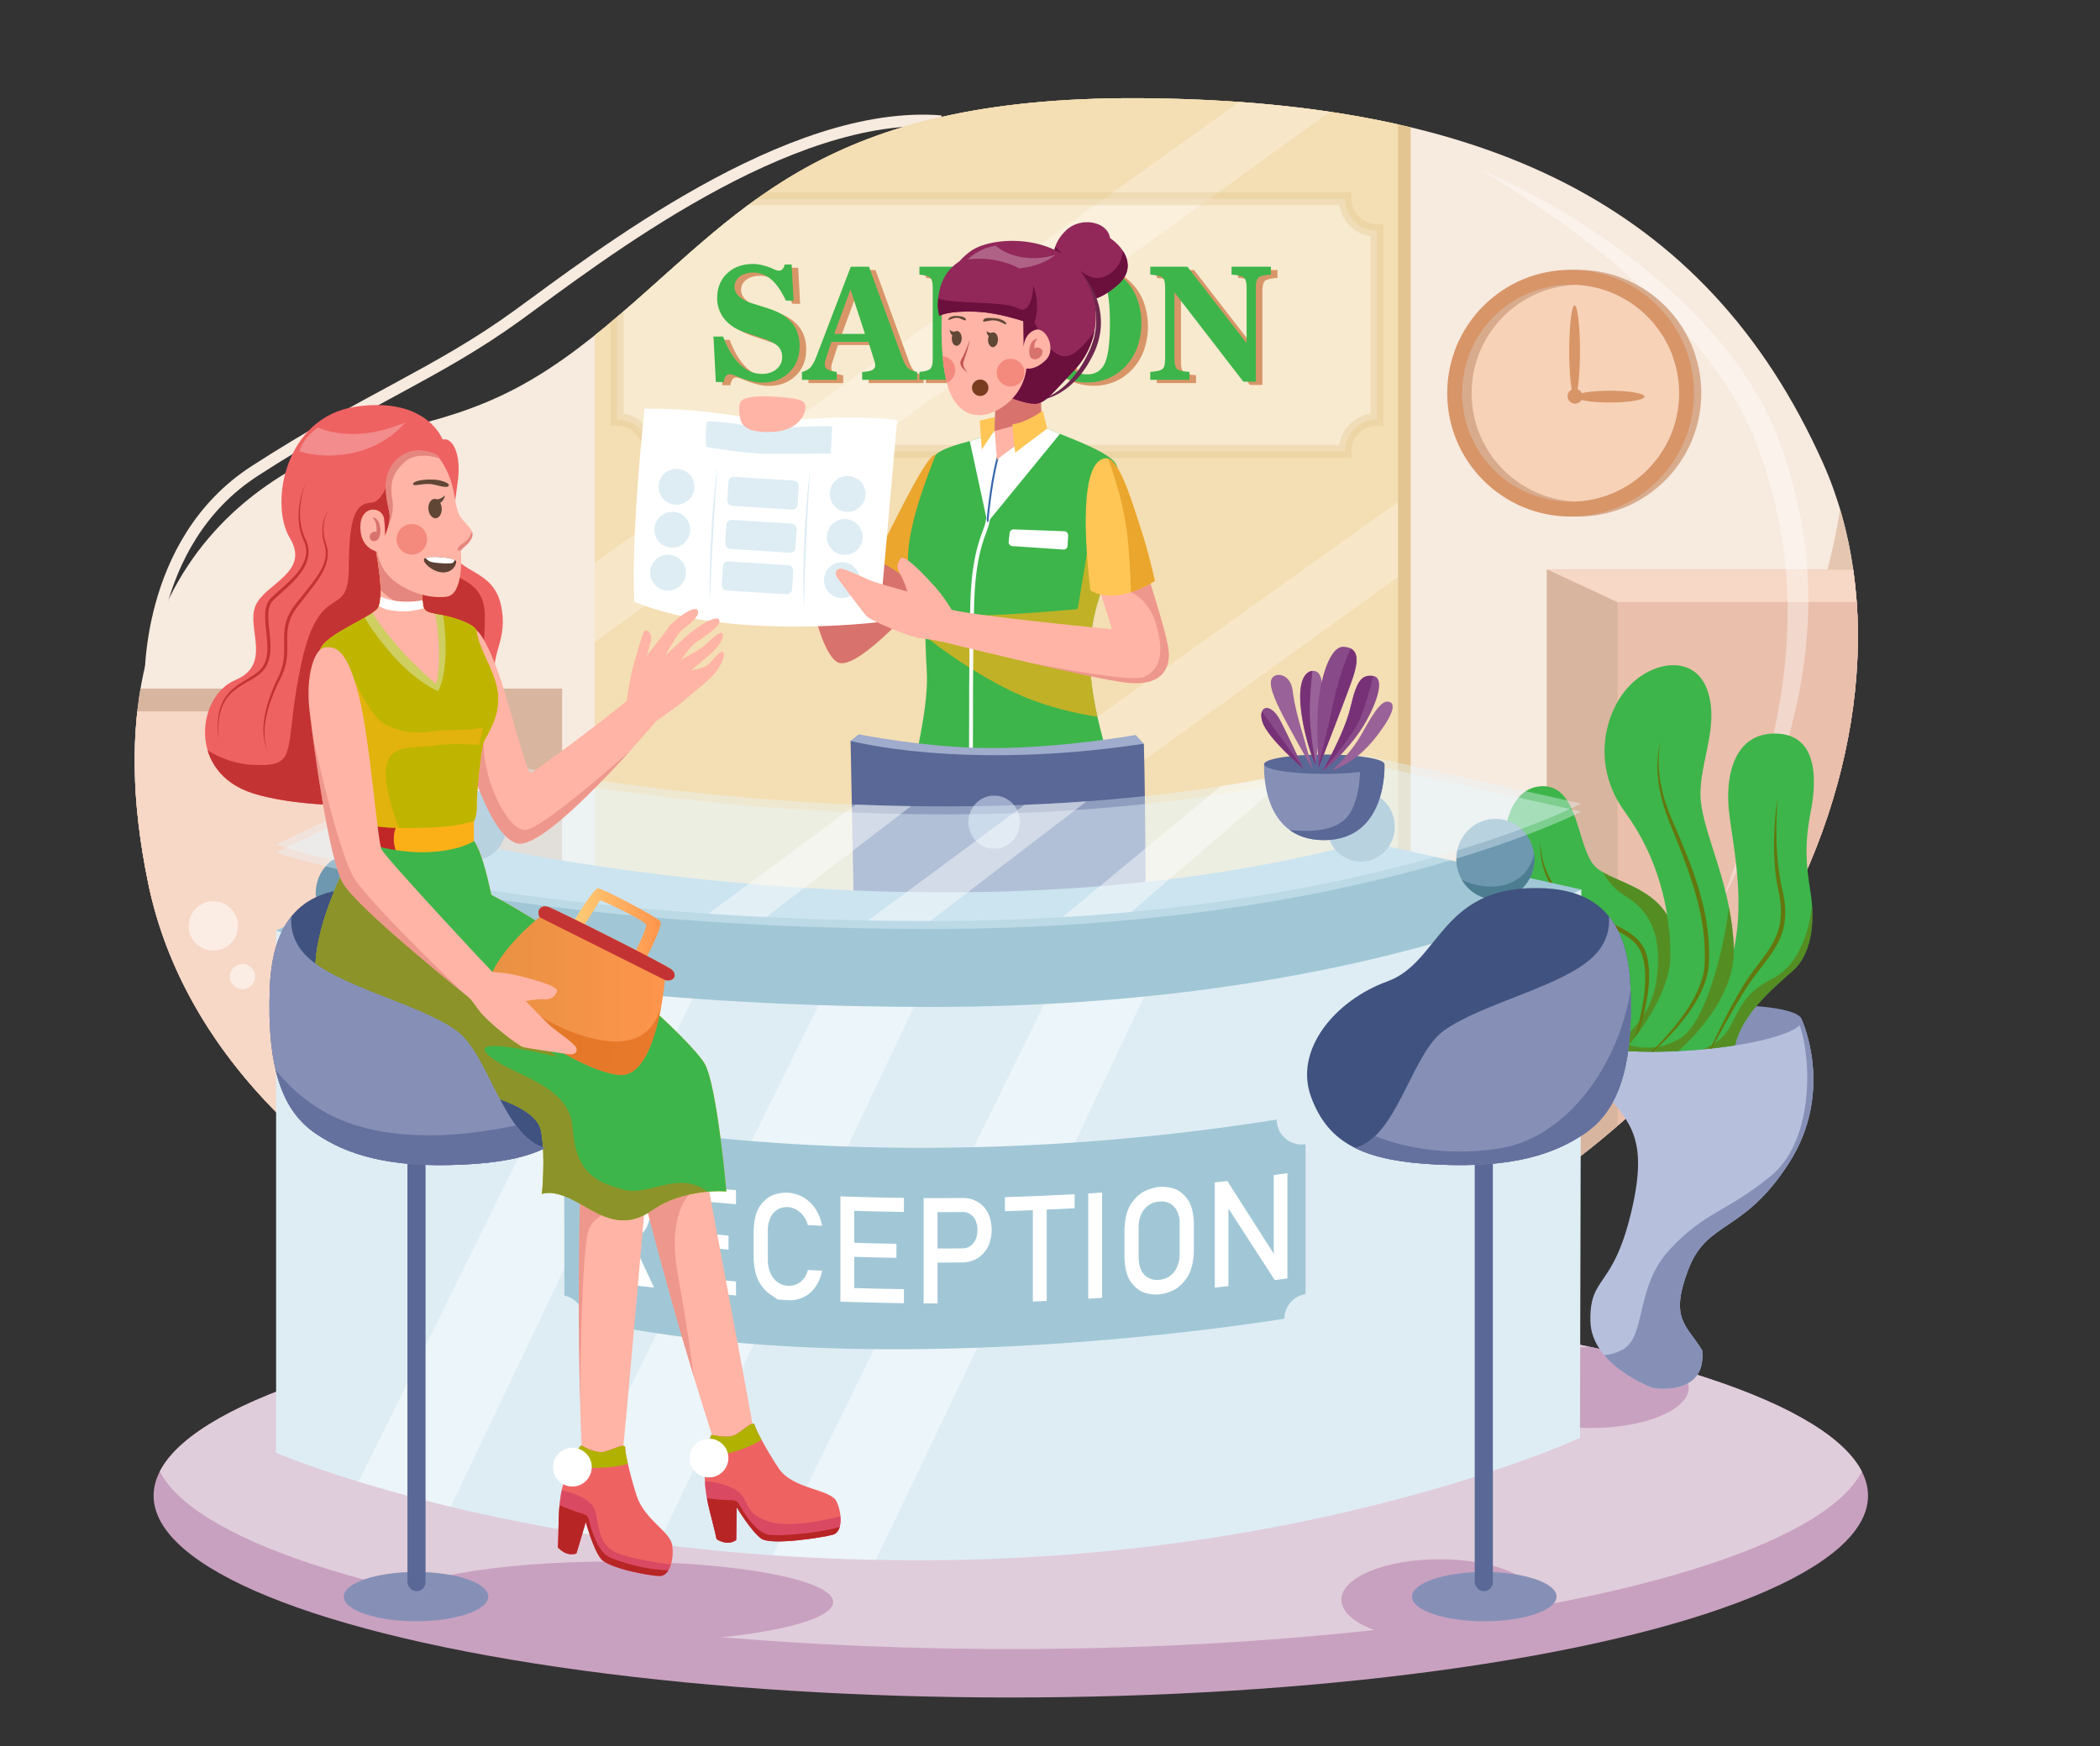 <svg id="_03" data-name="03" xmlns="http://www.w3.org/2000/svg" xmlns:xlink="http://www.w3.org/1999/xlink" viewBox="0 0 3272.53 2721.71"><rect x="0" y="0" width="3272.53" height="2721.71" fill="#333333" stroke="none"/><defs><style>.cls-1{fill:#c9a1c0;}.cls-2{fill:#f7eadf;}.cls-3{fill:#3db54a;}.cls-115,.cls-18,.cls-33,.cls-34,.cls-4,.cls-74{fill:#fff;}.cls-5{fill:#ffb4a5;}.cls-6{fill:#912859;}.cls-7{fill:#ffc655;}.cls-8{fill:#596896;}.cls-9{fill:#deedf4;}.cls-10{fill:#6d98af;}.cls-11{fill:#e9f9ff;opacity:0.38;}.cls-12{fill:#8690b7;}.cls-13{fill:#d8ab8d;}.cls-14{fill:#f4deb3;}.cls-15{fill:#996298;}.cls-16{fill:#894a89;}.cls-17{fill:#ef6262;}.cls-18,.cls-37{stroke:#e2c591;stroke-width:20px;}.cls-18,.cls-28,.cls-37,.cls-53,.cls-55{stroke-miterlimit:10;}.cls-18,.cls-34,.cls-37{opacity:0.37;}.cls-104,.cls-19,.cls-52{fill:#fcb017;}.cls-20{fill:#bfb500;}.cls-21{fill:url(#linear-gradient);}.cls-22{fill:#5e4135;}.cls-23{fill:#d8b59e;}.cls-24{fill:#b6c0dd;}.cls-25,.cls-28,.cls-37,.cls-53,.cls-55{fill:none;}.cls-26{clip-path:url(#clip-path);}.cls-27{fill:#e0cddb;}.cls-28{stroke:#f7eadf;stroke-width:18px;}.cls-29{clip-path:url(#clip-path-2);}.cls-30{fill:#e2c591;}.cls-31{fill:#e5c7b1;}.cls-32{clip-path:url(#clip-path-3);}.cls-33{opacity:0.27;}.cls-35{clip-path:url(#clip-path-4);}.cls-36{fill:#d89568;}.cls-38{fill:#f7d7c6;}.cls-39{clip-path:url(#clip-path-5);}.cls-40{fill:#eabfac;}.cls-41{opacity:0.39;}.cls-42{clip-path:url(#clip-path-6);}.cls-43{clip-path:url(#clip-path-7);}.cls-44{clip-path:url(#clip-path-8);}.cls-45,.cls-46{fill:#63770e;}.cls-45{opacity:0.63;}.cls-47{clip-path:url(#clip-path-9);}.cls-48{clip-path:url(#clip-path-10);}.cls-49{fill:#eaa62d;}.cls-107,.cls-50,.cls-58{fill:#d8726c;}.cls-51{clip-path:url(#clip-path-11);}.cls-52{opacity:0.69;}.cls-53{stroke:#fcfcfc;stroke-width:6px;}.cls-54{clip-path:url(#clip-path-12);}.cls-55{stroke:#3967aa;stroke-width:3px;}.cls-56{clip-path:url(#clip-path-13);}.cls-57{clip-path:url(#clip-path-14);}.cls-58,.cls-74{opacity:0.43;}.cls-59{clip-path:url(#clip-path-15);}.cls-60{clip-path:url(#clip-path-16);}.cls-61{fill:#6b0f3d;}.cls-62{fill:#6d264d;}.cls-63{clip-path:url(#clip-path-17);}.cls-64{clip-path:url(#clip-path-18);}.cls-65{fill:#f4897d;}.cls-66{fill:#604635;}.cls-67{fill:#c45555;}.cls-68{clip-path:url(#clip-path-19);}.cls-69{fill:#7a3c20;}.cls-70{clip-path:url(#clip-path-20);}.cls-71{fill:#9faccc;}.cls-72{clip-path:url(#clip-path-21);}.cls-73{clip-path:url(#clip-path-22);}.cls-75{fill:#a1c7d6;}.cls-76{clip-path:url(#clip-path-23);}.cls-77{fill:#4d7d91;}.cls-78{clip-path:url(#clip-path-24);}.cls-79{clip-path:url(#clip-path-25);}.cls-80{fill:#40527f;}.cls-81{clip-path:url(#clip-path-26);}.cls-82{fill:#64719e;}.cls-83{clip-path:url(#clip-path-27);}.cls-84{fill:#f7d2b7;}.cls-85{clip-path:url(#clip-path-28);}.cls-86{clip-path:url(#clip-path-29);}.cls-87{fill:#773277;}.cls-88{clip-path:url(#clip-path-30);}.cls-89{clip-path:url(#clip-path-31);}.cls-90{clip-path:url(#clip-path-32);}.cls-91{clip-path:url(#clip-path-33);}.cls-92{fill:#c43333;}.cls-93{clip-path:url(#clip-path-34);}.cls-94{clip-path:url(#clip-path-35);}.cls-95{fill:#c93563;opacity:0.55;}.cls-96{fill:#b0b100;}.cls-97{fill:#b72525;}.cls-98{clip-path:url(#clip-path-36);}.cls-99{clip-path:url(#clip-path-37);}.cls-100{clip-path:url(#clip-path-38);}.cls-101{clip-path:url(#clip-path-39);}.cls-102{fill:#c12727;}.cls-103{clip-path:url(#clip-path-40);}.cls-104{opacity:0.58;}.cls-105{clip-path:url(#clip-path-41);}.cls-106{fill:#db7209;opacity:0.5;}.cls-107{opacity:0.67;}.cls-108{clip-path:url(#clip-path-42);}.cls-109{fill:url(#linear-gradient-2);}.cls-110{clip-path:url(#clip-path-43);}.cls-111{fill:#d8600e;}.cls-111,.cls-115{opacity:0.53;}.cls-112{clip-path:url(#clip-path-44);}.cls-113{clip-path:url(#clip-path-45);}.cls-114{clip-path:url(#clip-path-46);}</style><linearGradient id="linear-gradient" x1="580" y1="1438.86" x2="868" y2="1438.86" gradientUnits="userSpaceOnUse"><stop offset="0" stop-color="#e89142"/><stop offset="1" stop-color="#ff954d"/></linearGradient><clipPath id="clip-path" transform="translate(183.36 105.27)"><ellipse class="cls-1" cx="1391.84" cy="2226.02" rx="1335.83" ry="314.55"/></clipPath><clipPath id="clip-path-2" transform="translate(183.36 105.27)"><path class="cls-2" d="M785.93,382.19C981.14,214.66,1112.15,40.06,1615.4,48S2472.71,203.17,2657.7,616.9s-100.45,1130.82-906,1327.74S158.36,1801.43,48,1273.31,280.69,599,426.89,566.18,652.66,496.56,785.93,382.19Z"/></clipPath><clipPath id="clip-path-3" transform="translate(183.36 105.27)"><rect class="cls-14" x="743.45" y="-105.27" width="1251.85" height="2101.21"/></clipPath><clipPath id="clip-path-4" transform="translate(183.36 105.27)"><path class="cls-18" d="M1912.67,598.1H828a49.58,49.58,0,0,0-49.57-49.58V254.06A49.57,49.57,0,0,0,828,204.49H1912.67a49.57,49.57,0,0,0,49.58,49.57V548.52A49.58,49.58,0,0,0,1912.67,598.1Z"/></clipPath><clipPath id="clip-path-5" transform="translate(183.36 105.27)"><rect class="cls-23" x="2226.99" y="782.57" width="751.7" height="917.43"/></clipPath><clipPath id="clip-path-6" transform="translate(183.36 105.27)"><path class="cls-24" d="M2277.18,1510.58s3.57,41.46,41.68,88.14,67.63,71.44,39,188.61-63.82,95.26-62.87,165.75,97.17,104.78,97.17,104.78,83.82,15.24,77.15-58.11c-23.81-40-51.44-47.63-21.91-125.74s85.74-55.25,157.18-166.7,20.15-222.4,20.15-222.4Z"/></clipPath><clipPath id="clip-path-7" transform="translate(183.36 105.27)"><path class="cls-25" d="M2624.78,1484.91c1.38,18.78-75.31,39.74-171.29,46.83s-174.92-2.39-176.31-21.16c-.67-9.1-160.14-236.46-129.51-356.94,32.54-128,239.38-257.26,288.83-260.91s197.79,56,233,207C2702.66,1242,2624.1,1475.81,2624.78,1484.91Z"/></clipPath><clipPath id="clip-path-8" transform="translate(183.36 105.27)"><path class="cls-3" d="M2342.57,1533s32.43-78.3-3-113.2-124.4-54.6-158.74-118.21-26.46-175.62,35.46-181.25,56.85,95.69,86.13,125,129.46,32.09,126.09,136.22-70.93,157.62-70.93,157.62Z"/></clipPath><clipPath id="clip-path-9" transform="translate(183.36 105.27)"><path class="cls-3" d="M2413.84,1536.29s54-29.27,91.75-119.9,12.39-197.57,5.63-255,7.88-124.4,72.62-123.28,64.73,69.8,54.6,121.59-7.32,83.31-.57,124.4,4.51,95.13-27,123.28-82.23,69.62-91.23,121.41c-40.53,13-69.75,9.18-69.75,9.18Z"/></clipPath><clipPath id="clip-path-10" transform="translate(183.36 105.27)"><path class="cls-3" d="M2347.14,1532.63s73.45-79.37,72.61-150.29-18.58-150.3-70.93-222.07-32.36-153.67,5.54-194.95,105.07-51.41,123.84,7.88-18.39,118.59-10.51,175.25,46.91,127.22,50.85,222.91-103,175.63-103,175.63Z"/></clipPath><clipPath id="clip-path-11" transform="translate(183.36 105.27)"><path class="cls-3" d="M1438.58,508.88s0,43.49,3.56,49.91,100.88,35.46,113.72,59.53,3.21,114.69-27.27,210.94-2.41,184.47,19.25,262.27c-62.56,50.53-199.71,58.55-199.71,58.55l-18.45-67.38-15.24,66.57s-40.9,7.22-78.6-24.06c8-60.15,28.87-129.93,24.86-188.48s2.14-84.75-20.32-128.59,1.61-120.85,34.22-204.26c16.58-18.18,92.51-26.2,92-38.5s2.68-51.86,2.68-51.86l21.92-22.46Z"/></clipPath><clipPath id="clip-path-12" transform="translate(183.36 105.27)"><polygon class="cls-4" points="1323.8 563.24 1355.35 709.22 1477.79 559.5 1429.13 465.39 1362.3 483.04 1323.8 563.24"/></clipPath><clipPath id="clip-path-13" transform="translate(183.36 105.27)"><path class="cls-5" d="M1355.17,555.93l11.4,9.45s3.92,47.23,3.57,46.16,83.06-62,83.06-62l.71-56.32-80.56-.36Z"/></clipPath><clipPath id="clip-path-14" transform="translate(183.36 105.27)"><path class="cls-5" d="M1605.17,791s27.27,83.42,32.09,113.9-9.09,59.88-64.17,54-295.69-65.77-295.69-65.77-6.41-38,21.39-48.12c43.31,10.69,250.78,30.48,250.78,30.48l-20.32-64.7Z"/></clipPath><clipPath id="clip-path-15" transform="translate(183.36 105.27)"><path class="cls-4" d="M821.18,531.69s96.24-2.13,193.56,21.39c138-15,200-3.21,200-3.21l-27.81,314.41s-234.2,29.41-381.77-31.55C799.79,720.44,821.18,531.69,821.18,531.69Z"/></clipPath><clipPath id="clip-path-16" transform="translate(183.36 105.27)"><path class="cls-6" d="M1459.52,295s-4.28-19.61,18.54-41.35,64.52-13.9,68.44,12.12c23.17,16,42.78,47.05,10.69,74.15s-45.27,20.67-45.27,20.67Z"/></clipPath><clipPath id="clip-path-17" transform="translate(183.36 105.27)"><path class="cls-6" d="M1297.33,331.89s-1.43-20,30.3-44.55,127.61-28.52,170.39,26.73,28.52,120.13-7.13,157.56-42.06,47.41-56,51.69-49.2-11.05-49.2-11.05Z"/></clipPath><clipPath id="clip-path-18" transform="translate(183.36 105.27)"><path class="cls-5" d="M1285,374.49s-5.35,66.31,7,116.57,48.66,63.09,85.55,39,38.5-61,38.5-61,13.91,3.48,30.75-13.63-.54-52.94-17.65-46.25-17.37,26.47-17.37,26.47l-.81-56.41s-30.56-25.14-56.23-24.78S1285,374.49,1285,374.49Z"/></clipPath><clipPath id="clip-path-19" transform="translate(183.36 105.27)"><path class="cls-6" d="M1311.94,302.13s-22.1,11.76-29.94,40.28-1.42,44.56-1.42,44.56,13.54-8.2,56.67-6.42,89.83,20.32,89.83,20.32,15-28.16-3.56-69.87C1415.32,308.9,1355.08,288.94,1311.94,302.13Z"/></clipPath><clipPath id="clip-path-20" transform="translate(183.36 105.27)"><path class="cls-7" d="M1540.42,609.05c21.75-.73,44.2,81.27,54.9,113s21,78.06,21,78.06-57.75,39.57-100.52,15C1507.63,746.29,1497.65,610.47,1540.42,609.05Z"/></clipPath><clipPath id="clip-path-21" transform="translate(183.36 105.27)"><path class="cls-8" d="M1147.56,1329.23l-5.39-279.72s174.33,47.2,457,4.48c2.43,80.42,2.93,264.61,2.93,264.61S1431.75,1406.51,1147.56,1329.23Z"/></clipPath><clipPath id="clip-path-22" transform="translate(183.36 105.27)"><path class="cls-9" d="M282.73,1345.65l-35.82-.55v814S634,2326.69,1250,2326.69,2278.77,2136,2278.77,2136l2.14-854.86-438.45,53.46Z"/></clipPath><clipPath id="clip-path-23" transform="translate(183.36 105.27)"><ellipse class="cls-10" cx="369.58" cy="1286.72" rx="60.91" ry="62.78"/></clipPath><clipPath id="clip-path-24" transform="translate(183.36 105.27)"><ellipse class="cls-10" cx="2146.93" cy="1233.81" rx="60.91" ry="62.78"/></clipPath><clipPath id="clip-path-25" transform="translate(183.36 105.27)"><path class="cls-11" d="M537.79,1072.28s750.72,178.57,1407.33,0l335.79,75s-350.76,183-1013.79,183-1020.21-119-1020.21-119Z"/></clipPath><clipPath id="clip-path-26" transform="translate(183.36 105.27)"><path class="cls-12" d="M2065.7,1501.88c59.69-44,192.5-70.48,237.55-120,18.05-19.82,22.2-40.76,20.7-58.76,18.78,23.32,31.39,58.23,33.49,110,5.3,130.75-21.79,194.36-70.68,227.93s-114.85,54.18-229.11,48.88c-55.64-2.58-97.59-10.19-129.13-25.83C1993.41,1667.16,2016.17,1538.38,2065.7,1501.88Z"/></clipPath><clipPath id="clip-path-27" transform="translate(183.36 105.27)"><circle class="cls-13" cx="2264.19" cy="507.58" r="169.06"/></clipPath><clipPath id="clip-path-28" transform="translate(183.36 105.27)"><path class="cls-12" d="M1796.56,1085.86h-10s-7.19,118.33,93.15,118.33,94.41-118.33,94.41-118.33Z"/></clipPath><clipPath id="clip-path-29" transform="translate(183.36 105.27)"><path class="cls-15" d="M1866.32,1086.53s-16.19-35.38-22.19-85.15,9-63.57,22.19-60.57,13.19,34.39,9.59,72.67S1866.32,1086.53,1866.32,1086.53Z"/></clipPath><clipPath id="clip-path-30" transform="translate(183.36 105.27)"><path class="cls-16" d="M1871.72,1090.73s-2.8-35.58-2-79.56,16-109.94,41.18-108.34,21.58,24.39,14.39,46.78S1871.72,1090.73,1871.72,1090.73Z"/></clipPath><clipPath id="clip-path-31" transform="translate(183.36 105.27)"><path class="cls-16" d="M1878,1095.93s33.73-58,43.33-99.16,17.19-50.76,35.18-48.36,7.6,37.58-11.19,71.16S1891,1088.33,1878,1095.93Z"/></clipPath><clipPath id="clip-path-32" transform="translate(183.36 105.27)"><path class="cls-16" d="M1847.73,1092.73s-55.17-47-63.57-72.25,12-32.89,27.59-2.91S1847.73,1092.73,1847.73,1092.73Z"/></clipPath><clipPath id="clip-path-33" transform="translate(183.36 105.27)"><path class="cls-17" d="M506.32,579.76s-24.15-67.14-134.87-51.24S236,679.88,268.38,733.48s-38.87,70.67-53.6,105.42,27.09,91.29-31.8,116-75.39,144.3,28.86,176.69,351,25.32,378.11-44.76,11.19-100.13,0-136S610,892.5,597,836.55s-68.91-47.71-73.62-84.81,2.36-71.27,7.07-110.14S522.22,575.93,506.32,579.76Z"/></clipPath><clipPath id="clip-path-34" transform="translate(183.36 105.27)"><path class="cls-5" d="M825.88,1725.3s-34.7,396.15-39,437.11c-37.11,38.08-63.62-7.23-63.62-7.23s-2.89-54.46-4.33-162.41,1.81-255.69,1.81-255.69Z"/></clipPath><clipPath id="clip-path-35" transform="translate(183.36 105.27)"><path class="cls-17" d="M754.19,2158.14c10.49.19,37.23-16.69,36.75-6.57S802.31,2207,809,2226.75c12.77,37.59,51.81,54.7,55.18,76.39s-3.94,48-19.36,48-79.68-11.89-91.73-26.83S729.49,2267,729.49,2267L715,2315.91s-13.74,7-29.16-9.4c2.17-31.08-.24-61.69,6.75-91.57s27-67.23,29.64-67S737.92,2157.83,754.19,2158.14Z"/></clipPath><clipPath id="clip-path-36" transform="translate(183.36 105.27)"><path class="cls-5" d="M911.51,1696.36s73.35,390.85,80.21,431.46c-25.47,46.67-63.21,10.19-63.21,10.19s-17.46-51.67-47.94-155.24-67.17-246.72-67.17-246.72Z"/></clipPath><clipPath id="clip-path-37" transform="translate(183.36 105.27)"><path class="cls-17" d="M959.13,2132.5c10.16-2.64,31.35-26.1,33.62-16.22s25.89,50.34,37.66,67.53c22.43,32.76,80.91,31.52,90,51.49s9.15,47.32-5.7,51.48-96.21,17.22-111.84,6.08-38.2-48.87-38.2-48.87l-.74,51s-11.34,10.44-30.61-1.19c-6.29-30.52-16.86-59.34-18.18-90s7.87-72,10.49-72.49S943.38,2136.6,959.13,2132.5Z"/></clipPath><clipPath id="clip-path-38" transform="translate(183.36 105.27)"><path class="cls-5" d="M554,874.54c9.71,0,27.38,32.39,43.58,81.57s40.1,142.4,45.2,143.19S778.51,1001,793.43,986.87c24.73,4.71,49.58,13.21,45.26,32.45,0,0-168.44,200.25-215.56,190s-85.6-163.73-85.6-163.73Z"/></clipPath><clipPath id="clip-path-39" transform="translate(183.36 105.27)"><path class="cls-19" d="M400.5,743.29S419,829.68,404,844.6s-83,40.73-88.84,63.51,11.19,85.1,16.79,111.61,49.66,141,38.67,183.36-92.56,170.9-51,262.78,106,102.77,177.86,116.91S653,1618.1,660,1658.15s1.18,97.77,1.18,97.77,14.13-8.24,48.88,9.43,72.44,51.24,122.51,15.9,116-29.45,116-29.45-14.72-167.27-34.16-199.66-162.55-172-332.17-262.68c-15.32-73-27.1-83.63-27.1-83.63v-31.22s4.72-6.08,4.32-23.16,6.28-86.78,10.8-99.14,25.52-38.68,22.38-75-29.84-68.91-33.18-98.55c-.78-8.84-23.75-18.06-45.84-23.51s-36.51-2.8-38-18.41-2.94-31.51-2.94-31.51Z"/></clipPath><clipPath id="clip-path-40" transform="translate(183.36 105.27)"><path class="cls-20" d="M357.7,1168.92s19.24,16.49,89.53,16.49,86.38-5.1,108-10.8S584.65,1163,584.65,1163l75.09-108.86-42.4-174.92-75.09-57.43L299.3,825.36l-40.64,90.11Z"/></clipPath><clipPath id="clip-path-41" transform="translate(183.36 105.27)"><path class="cls-3" d="M561.88,1198l-6.68,7.85s-24.73,16.88-80.49,17.28-118.58-23.56-118.58-23.56l-96.59,261.89L384.4,1622.82s167.27,58.89,170.8,58.89S656.51,1763,656.51,1784.19s-103.66,74.21,94.23,63.61,215.56,24.74,250.9-31.8,87.17-66,24.74-205-97.77-265-175.52-316.87S561.88,1198,561.88,1198Z"/></clipPath><clipPath id="clip-path-42" transform="translate(183.36 105.27)"><path class="cls-12" d="M528.9,1501.88c-59.69-44-192.5-70.48-237.55-120-18.05-19.82-22.2-40.76-20.7-58.76-18.78,23.32-31.39,58.23-33.49,110-5.3,130.75,21.79,194.36,70.68,227.93S422.69,1715.28,537,1710c55.64-2.58,97.59-10.19,129.13-25.83C601.19,1667.16,578.43,1538.38,528.9,1501.88Z"/></clipPath><linearGradient id="linear-gradient-2" x1="708.83" y1="1335.03" x2="846.29" y2="1335.03" gradientUnits="userSpaceOnUse"><stop offset="0" stop-color="#ffcd76"/><stop offset="1" stop-color="#ff954d"/></linearGradient><clipPath id="clip-path-43" transform="translate(183.36 105.27)"><path class="cls-21" d="M581.12,1417.56c12.45-39.13,69.5-89.52,76.56-93-5.89-11.78,2.36-19.44,12.67-16.5s185.23,90.71,193.47,98.36,4.12,19.14-10.89,15.9c-2.36,21.8-16.79,154.31-72.15,147.83s-134.88-64.19-166.09-86.57S577,1430.52,581.12,1417.56Z"/></clipPath><clipPath id="clip-path-44" transform="translate(183.36 105.27)"><path class="cls-5" d="M321.19,904.28c20.78-4.36,37.69,7.46,55,76.17s28.52,224.53,35,238.07,163.54,182,174.14,192.57-33.68,41.83-33.68,41.83-178.94-142.52-201-182.27S305.48,1058,299,1002.05,307.15,907.22,321.19,904.28Z"/></clipPath><clipPath id="clip-path-45" transform="translate(183.36 105.27)"><path class="cls-5" d="M497.48,603.91s13.26,15,21.5,39.46,6.48,45.94,16.49,58.89,22.38,20,15.61,32.4S534.3,748.79,534.88,755s4.13,66.55-22.38,69.79-58.6-6.19-82.45-25.33-25.33-44.76-25.33-44.76-27.09-4.71-26.5-39.16,33.57-31.51,36.81-13c2.65,21.79,1.18,27.39,1.18,27.39s10.3-20.32,7.07-37.11S408,636,435.64,610.39,497.48,603.91,497.48,603.91Z"/></clipPath><clipPath id="clip-path-46" transform="translate(183.36 105.27)"><path class="cls-22" d="M527.53,770c-.79-6.63-45.86-9.76-49.74-4.47s12.75,20.77,28.44,21.44S528.09,774.66,527.53,770Z"/></clipPath></defs><ellipse class="cls-1" cx="1575.2" cy="2331.28" rx="1335.83" ry="314.55"/><g class="cls-26"><ellipse class="cls-27" cx="1575.2" cy="2255.71" rx="1335.83" ry="314.55"/><ellipse class="cls-1" cx="956.89" cy="2496.99" rx="341.45" ry="63.13"/><ellipse class="cls-1" cx="2243.09" cy="2493.47" rx="152.75" ry="63.13"/><ellipse class="cls-1" cx="2478.96" cy="2162.69" rx="152.75" ry="63.13"/></g><path class="cls-28" d="M51,964.5S40.51,740.73,213.56,628.84,498.27,477,623.59,386,1045.26,64.18,1283.21,83.57" transform="translate(183.36 105.27)"/><path class="cls-2" d="M785.93,382.19C981.14,214.66,1112.15,40.06,1615.4,48S2472.71,203.17,2657.7,616.9s-100.45,1130.82-906,1327.74S158.36,1801.43,48,1273.31,280.69,599,426.89,566.18,652.66,496.56,785.93,382.19Z" transform="translate(183.36 105.27)"/><g class="cls-29"><rect class="cls-30" x="946.53" width="1251.85" height="2101.21"/><path class="cls-31" d="M-100.49,845.7c47.35,157.84,78.92,410.38,761.56,544.54s1211.41,43.41,1515.24-51.3,548.49-449.83,516.92-876c201.24,351.19,236.76,489.29,75,733.94s-394.59,520.86-394.59,520.86-260.43,319.62-635.3,343.3-765.51-35.51-1093-122.32S-37.36,1796.67-65,1717.75-100.49,845.7-100.49,845.7Z" transform="translate(183.36 105.27)"/><rect class="cls-14" x="926.8" width="1251.85" height="2101.21"/><g class="cls-32"><polygon class="cls-33" points="2142.78 7.6 716.33 1027.63 728.17 1144.03 2158.57 112.17 2142.78 7.6"/><polygon class="cls-33" points="2351.43 658.68 924.97 1678.71 936.81 1795.11 2367.21 763.25 2351.43 658.68"/><path class="cls-34" d="M1912.67,598.1H828a49.58,49.58,0,0,0-49.57-49.58V254.06A49.57,49.57,0,0,0,828,204.49H1912.67a49.57,49.57,0,0,0,49.58,49.57V548.52A49.58,49.58,0,0,0,1912.67,598.1Z" transform="translate(183.36 105.27)"/><g class="cls-35"><path class="cls-36" d="M942.35,495.25l-3.66-70.82h15q10.74,28.44,26.21,43.32t34.22,14.87q13.94,0,22.78-7.44a23.6,23.6,0,0,0,8.86-18.88q0-10.51-6.91-17.12t-24.73-12.39l-25.84-8.73q-20.89-6.85-32.34-20.89a50.52,50.52,0,0,1-11.45-32.93q0-23.49,15.46-38.25t40.36-14.75a58.39,58.39,0,0,1,11.39,1.18,104.63,104.63,0,0,1,13.76,3.9c2.43.86,4.83,1.85,7.19,2.95a36.57,36.57,0,0,0,3.78,1.65,12.29,12.29,0,0,1,2,.35,11.69,11.69,0,0,0,2.59.36,7,7,0,0,0,5.32-2.48,15.68,15.68,0,0,0,3.3-7.08l10.86-.12,3,56.3h-12q-10.26-22.06-22.78-32.87t-27.73-10.8q-13.23,0-21.37,6.19t-8.14,16q0,8.14,7.08,14.93t19.71,10.68l26.08,8.26q24.56,7.78,36.59,22.31t12,36.47q0,25-16.29,40.9t-42,15.87a68.48,68.48,0,0,1-12.81-1.24,126.32,126.32,0,0,1-16.35-4.54q-3.42-1.07-10.86-4.19t-11-3.13a7,7,0,0,0-5.79,3.3,18.56,18.56,0,0,0-2.95,8.86Z" transform="translate(183.36 105.27)"/><path class="cls-36" d="M1076.55,491.82V479.55a24.62,24.62,0,0,0,12.81-6.61q4.89-5,9.73-17.35l53.59-140H1181l52.17,142.81q4,11,8.91,15.35t13.86,5.78v12.27h-85.57V479.55q11.46-.71,15.88-3.07a8,8,0,0,0,4.43-7.67,31.5,31.5,0,0,0-1.66-7.56,4.3,4.3,0,0,1-.23-.82l-8.74-27.86h-57.6l-7.2,22-.23.82q-3,8.63-3,12.28a8.76,8.76,0,0,0,4,7.91q4,2.59,14.64,4v12.27Zm50.28-71.52h47.92l-22.54-69.17Z" transform="translate(183.36 105.27)"/><path class="cls-36" d="M1324.06,459.25q0,13,5.25,16.64t22.6,3.66q25.72,0,40.25-14.22t17-42h13.57l-3.9,68.45H1259.61V479.55q13.11-1.19,16.94-4.84t3.84-15.46V348.18q0-11.79-3.84-15.46t-16.94-4.84V315.61h85v12.27q-12.85,1.06-16.7,4.66t-3.83,15.64Z" transform="translate(183.36 105.27)"/><path class="cls-36" d="M1520.93,496a84.65,84.65,0,0,1-31.46-5.72,79.28,79.28,0,0,1-26.14-17.05,85.43,85.43,0,0,1-20.12-30.57,106.57,106.57,0,0,1-6.91-39.07,105.24,105.24,0,0,1,6.91-38.83A86.3,86.3,0,0,1,1463.57,334,79.31,79.31,0,0,1,1489.71,317a88.06,88.06,0,0,1,62.44,0,78.12,78.12,0,0,1,26,17.06,85.56,85.56,0,0,1,20.48,30.69,112.88,112.88,0,0,1,0,77.72,87.13,87.13,0,0,1-20.24,30.75,79.32,79.32,0,0,1-26.15,17.05A84.26,84.26,0,0,1,1520.93,496Zm0-12.62q19.59,0,27.56-17.18t8-62.61q0-45.09-8-62.26t-27.5-17.17q-19.59,0-27.56,17.17t-8,62.26q0,45.43,8,62.61T1520.93,483.33Z" transform="translate(183.36 105.27)"/><path class="cls-36" d="M1769.5,434.58v-86.4q0-12.27-4.31-15.81T1746,327.88V315.61h61.37v12.27q-15.23.94-19.35,4.55t-4.13,15.75V494.77h-19.48L1657,355.5V459.25q0,12.15,4.14,15.75t19.35,4.55v12.27h-61.14V479.55q15.23-1.19,19.18-4.6t4-15.7V348.18q0-12.27-4-15.69t-19.18-4.61V315.61h58Z" transform="translate(183.36 105.27)"/><path class="cls-3" d="M932.14,490.14l-3.66-70.82h15q10.74,28.46,26.2,43.32t34.23,14.87q13.94,0,22.78-7.43a23.61,23.61,0,0,0,8.85-18.89q0-10.5-6.9-17.11t-24.73-12.4L978.05,413q-20.88-6.84-32.34-20.89a50.55,50.55,0,0,1-11.45-32.93q0-23.49,15.47-38.24t40.36-14.76a59.17,59.17,0,0,1,11.39,1.18,104.53,104.53,0,0,1,13.75,3.9q3.66,1.31,7.2,3a35.49,35.49,0,0,0,3.78,1.65,11.56,11.56,0,0,1,2,.36,12.3,12.3,0,0,0,2.6.35,6.93,6.93,0,0,0,5.31-2.48,15.58,15.58,0,0,0,3.31-7.08l10.86-.12,3,56.3h-12q-10.28-22.06-22.78-32.87t-27.74-10.8q-13.21,0-21.36,6.2t-8.15,16q0,8.14,7.09,14.93T988,367.27l26.08,8.26q24.56,7.8,36.59,22.31t12,36.47q0,25-16.29,40.9t-42,15.87a69.2,69.2,0,0,1-12.8-1.23,128.23,128.23,0,0,1-16.35-4.55q-3.42-1.07-10.86-4.19t-11-3.13a7,7,0,0,0-5.79,3.31,18.37,18.37,0,0,0-3,8.85Z" transform="translate(183.36 105.27)"/><path class="cls-3" d="M1066.34,486.72V474.44a24.47,24.47,0,0,0,12.8-6.61q4.9-4.95,9.74-17.35l53.59-140h28.32L1223,453.32q4,11,8.91,15.34t13.87,5.78v12.28h-85.57V474.44q11.44-.7,15.88-3.07a8,8,0,0,0,4.42-7.67,31.37,31.37,0,0,0-1.65-7.55,4.77,4.77,0,0,1-.24-.83l-8.73-27.85h-57.6l-7.2,21.95-.23.83q-3,8.61-3,12.27a8.76,8.76,0,0,0,4,7.91q4,2.6,14.63,4v12.28Zm50.28-71.53h47.92L1142,346Z" transform="translate(183.36 105.27)"/><path class="cls-3" d="M1313.84,454.14q0,13,5.26,16.64t22.6,3.66q25.72,0,40.25-14.22t17-42h13.58l-3.9,68.46H1249.4V474.44q13.1-1.17,16.94-4.84t3.83-15.46V343.08q0-11.81-3.83-15.46t-16.94-4.84V310.5h85v12.28q-12.87,1.05-16.7,4.66t-3.84,15.64Z" transform="translate(183.36 105.27)"/><path class="cls-3" d="M1510.72,490.85a84.61,84.61,0,0,1-31.46-5.73,79.13,79.13,0,0,1-26.14-17.05A85.45,85.45,0,0,1,1433,437.5a106.74,106.74,0,0,1-6.9-39.07,105.49,105.49,0,0,1,6.9-38.83,86.61,86.61,0,0,1,20.36-30.69,79.32,79.32,0,0,1,26.15-17.05,87.89,87.89,0,0,1,62.43,0,78,78,0,0,1,26,17.05,85.86,85.86,0,0,1,20.48,30.69,112.88,112.88,0,0,1,0,77.72,87.18,87.18,0,0,1-20.24,30.75,79.17,79.17,0,0,1-26.15,17.05A84.27,84.27,0,0,1,1510.72,490.85Zm0-12.63q19.59,0,27.56-17.17t8-62.62q0-45.07-8-62.26T1510.72,319q-19.6,0-27.56,17.17t-8,62.26q0,45.45,8,62.62T1510.72,478.22Z" transform="translate(183.36 105.27)"/><path class="cls-3" d="M1759.28,429.47V343.08q0-12.29-4.31-15.82t-19.18-4.48V310.5h61.38v12.28q-15.23.95-19.36,4.54t-4.13,15.76V489.67h-19.47L1646.8,350.39V454.14q0,12.17,4.13,15.76t19.36,4.54v12.28h-61.14V474.44q15.22-1.17,19.18-4.6t4-15.7V343.08q0-12.29-4-15.7t-19.18-4.6V310.5h57.95Z" transform="translate(183.36 105.27)"/></g><path class="cls-37" d="M1912.67,598.1H828a49.58,49.58,0,0,0-49.57-49.58V254.06A49.57,49.57,0,0,0,828,204.49H1912.67a49.57,49.57,0,0,0,49.58,49.57V548.52A49.58,49.58,0,0,0,1912.67,598.1Z" transform="translate(183.36 105.27)"/></g><rect class="cls-23" x="124.3" y="1073.29" width="751.7" height="917.43"/><rect class="cls-38" y="1108.81" width="751.7" height="917.43"/><rect class="cls-23" x="2410.35" y="887.83" width="751.7" height="917.43"/><g class="cls-39"><path class="cls-38" d="M2250.05,747.55l-20.71,35.51,170.16,79.17,327.76,5.92,3.7-119.86s14.8-26.64-62.15-24.42S2250.05,747.55,2250.05,747.55Z" transform="translate(183.36 105.27)"/></g><rect class="cls-40" x="2520.83" y="938.39" width="751.7" height="917.43"/></g><g class="cls-41"><path class="cls-4" d="M2123,159.11c13.24,5.32,26.22,11.28,39.12,17.41s25.65,12.6,38.28,19.31q37.92,20,74.35,42.95c48.54,30.48,95.06,64.55,138.34,102.79q16.17,14.37,31.77,29.49t30.21,31.26q14.74,16,28.46,33c9.14,11.34,18,23,26.33,35s16.33,24.3,23.77,37,14.33,25.68,20.7,39l4.65,10.05,4.34,10.2c.75,1.69,1.42,3.41,2.09,5.14l2,5.17c.66,1.72,1.38,3.45,2,5.16l1.82,5.15c2.42,6.86,4.93,13.69,7.25,20.59l6.61,20.82a746.42,746.42,0,0,1,19.83,85.1,694.89,694.89,0,0,1,7.28,174.06c-1.22,14.47-2.72,28.89-4.72,43.24-.88,7.19-2.18,14.32-3.3,21.46s-2.51,14.25-3.83,21.35c-11,56.78-27.67,112.06-48,165.61q-15.32,40.15-33.08,79.17t-37.43,77c9.59-26.87,19.21-53.67,28.36-80.58s17.88-53.9,25.85-81.07c16-54.29,29.15-109.23,37.21-164.71,1-6.93,2.06-13.85,2.8-20.81s1.74-13.89,2.28-20.86q2.1-20.87,3.1-41.76a757.3,757.3,0,0,0-.51-83.49l-1.62-20.78-.2-2.59-.28-2.59-.57-5.18-1.13-10.35c-.2-1.73-.36-3.46-.58-5.18l-.75-5.15-1.48-10.31c-.88-6.89-2.23-13.7-3.42-20.54a729.36,729.36,0,0,0-19.29-81l-6.21-19.9c-2.19-6.59-4.56-13.13-6.83-19.7l-1.72-4.93c-.57-1.64-1.22-3.19-1.82-4.8l-1.85-4.78c-.61-1.59-1.21-3.19-1.9-4.75l-4-9.46-4.22-9.37q-8.59-18.67-18.78-36.67c-6.8-12-14.15-23.68-21.77-35.22s-15.75-22.81-24.21-33.83-17.14-21.91-26.26-32.47q-27.27-31.74-57.59-61c-40.28-39.11-83.87-75.11-129.34-108.77q-34.11-25.28-69.66-48.74-17.77-11.73-35.86-23T2123,159.11Z" transform="translate(183.36 105.27)"/></g><path class="cls-24" d="M2277.18,1510.58s3.57,41.46,41.68,88.14,67.63,71.44,39,188.61-63.82,95.26-62.87,165.75,97.17,104.78,97.17,104.78,83.82,15.24,77.15-58.11c-23.81-40-51.44-47.63-21.91-125.74s85.74-55.25,157.18-166.7,20.15-222.4,20.15-222.4Z" transform="translate(183.36 105.27)"/><g class="cls-42"><path class="cls-12" d="M2287.59,1995.1s17.33,23.75,56.48,3.85,19.26-97.56,75.1-157.25,86.65-56.48,157.25-114.25,63.54-197,40.44-245.18c30.16-15.41,43.64,64.18,36.58,142.49S2588,1782,2534.7,1808.32s-95.64,87.94-80.23,126.45,38.51,61.62,39.15,77,21.82,68-43,61.62-96.92,3.21-125.8-19.9S2287.59,1995.1,2287.59,1995.1Z" transform="translate(183.36 105.27)"/></g><ellipse class="cls-12" cx="2450.98" cy="1497.75" rx="174.27" ry="34.09" transform="translate(79.71 289.83) rotate(-4.22)"/><g class="cls-43"><path class="cls-3" d="M2342.57,1533s32.43-78.3-3-113.2-124.4-54.6-158.74-118.21-26.46-175.62,35.46-181.25,56.85,95.69,86.13,125,129.46,32.09,126.09,136.22-70.93,157.62-70.93,157.62Z" transform="translate(183.36 105.27)"/><g class="cls-44"><path class="cls-45" d="M2300.43,1217.18s9.62,50.71,47.49,73.17,60.34,59.69,50.07,132.22-72.53,104.62-72.53,104.62-19.9,36-9.63,39.16,34.66,15.4,58.41,5.77,34.66.65,50.06-43.64,23.75-86.65,27-120.67,6.42-50.06,3.85-78.3,2.57-52.64-17.33-68S2300.43,1217.18,2300.43,1217.18Z" transform="translate(183.36 105.27)"/><path class="cls-46" d="M2217.11,1206.71a96,96,0,0,0,.95,13.24,129.53,129.53,0,0,0,2.35,13,126.74,126.74,0,0,0,8.51,24.87,111.59,111.59,0,0,0,31.8,40.75,123.71,123.71,0,0,0,21.93,13.84c1,.49,1.91,1,2.91,1.46l3,1.41,6,2.79,12.08,5.53c8.07,3.67,16.13,7.39,24.18,11.24a227.45,227.45,0,0,1,23.77,12.87,88.85,88.85,0,0,1,11,8.38,59.14,59.14,0,0,1,9.3,10.58,56.62,56.62,0,0,1,6.4,12.57,78.78,78.78,0,0,1,3.5,13.43,127.86,127.86,0,0,1,1.53,13.56c.32,4.51.2,9,.21,13.57.06,2.27-.18,4.51-.31,6.76l-.46,6.74L2385,1440l-.42,3.34c-.13,1.11-.29,2.22-.49,3.32a378.64,378.64,0,0,1-12.41,52c-1.28,4.26-2.76,8.46-4.13,12.69s-2.88,8.42-4.47,12.57-3.15,8.31-4.79,12.44-3.39,8.21-5.2,12.26c1.48-4.18,2.85-8.4,4.2-12.62s2.69-8.45,3.95-12.7,2.48-8.5,3.72-12.75,2.37-8.53,3.41-12.83l1.63-6.43c.56-2.14,1-4.3,1.53-6.45l1.47-6.45,1.32-6.49q2.66-13,4.36-26c.17-1.08.28-2.17.38-3.27l.31-3.27.62-6.55.31-6.54c.08-2.18.28-4.36.18-6.53-.09-4.35-.05-8.69-.45-13a123.43,123.43,0,0,0-1.68-12.84,78.25,78.25,0,0,0-3.32-12.26,49.72,49.72,0,0,0-5.71-11.06c-4.68-6.85-11.26-12.29-18.47-17a220.24,220.24,0,0,0-22.94-12.59c-7.92-3.88-16-7.57-24-11.4l-12-5.76-6-2.92-3-1.47c-1-.5-2-1-3-1.57a119.32,119.32,0,0,1-22.61-15.1,112,112,0,0,1-18.44-19.92,113.8,113.8,0,0,1-13-23.67,120.31,120.31,0,0,1-4.33-12.75,117.92,117.92,0,0,1-2.93-13.1A111.79,111.79,0,0,1,2217.11,1206.71Z" transform="translate(183.36 105.27)"/></g><path class="cls-3" d="M2413.84,1536.29s54-29.27,91.75-119.9,12.39-197.57,5.63-255,7.88-124.4,72.62-123.28,64.73,69.8,54.6,121.59-7.32,83.31-.57,124.4,4.51,95.13-27,123.28-82.23,69.62-91.23,121.41c-40.53,13-69.75,9.18-69.75,9.18Z" transform="translate(183.36 105.27)"/><g class="cls-47"><path class="cls-45" d="M2433,1543.24s54.87-11.55,74.77-40.76,19.9-56.48,71.57-82.79,63.54-105,62.26-141.85c18.93,62.58,20.22,116.49-16.05,144.09s-70.28,36.59-73.81,51.67-14.44,40.12-15.09,45.25,2.57,15.08-20.86,19.26-41.72,7.38-41.72,7.38Z" transform="translate(183.36 105.27)"/><path class="cls-46" d="M2586.93,1138.32c-1.54,18.49-2.18,37-2,55.52,0,4.62.16,9.24.24,13.86s.38,9.23.64,13.83c.63,9.21,1.32,18.4,2.53,27.53l.91,6.83c.14,1.15.32,2.28.53,3.41l.59,3.39,1.15,6.79c.46,2.25,1,4.48,1.44,6.72l1.47,6.74c.49,2.31,1.09,4.59,1.5,6.92s.89,4.63,1.22,7,.65,4.69.92,7.05c.16,1.18.22,2.37.32,3.55s.2,2.37.23,3.56c.07,2.39.17,4.77.1,7.16s-.18,4.77-.31,7.16-.43,4.77-.83,7.14a102.07,102.07,0,0,1-8.17,27.5,157.56,157.56,0,0,1-14.46,24.45c-5.43,7.68-11.15,15-16.84,22.33-2.84,3.65-5.72,7.29-8.42,11l-4,5.56c-1.34,1.85-2.57,3.8-3.87,5.7-2.6,3.78-5,7.71-7.49,11.6s-4.85,7.86-7.28,11.78-4.72,8-7.08,11.94l-6.92,12q-6.89,12.06-13.57,24.25c-9,16.21-17.73,32.56-26.49,48.93,7.36-17,15.3-33.83,23.44-50.52s16.72-33.18,25.9-49.38c4.6-8.09,9.26-16.16,14.37-24,1.28-2,2.49-3.95,3.83-5.88l4-5.79c2.71-3.83,5.52-7.52,8.31-11.24,5.59-7.42,11.27-14.7,16.5-22.22a151.49,151.49,0,0,0,13.69-23.44,94.92,94.92,0,0,0,7.78-25.61c.39-2.21.58-4.45.82-6.67s.33-4.48.33-6.73a124.76,124.76,0,0,0-.48-13.52c-.21-2.25-.42-4.51-.76-6.75s-.66-4.5-1.06-6.74-.89-4.46-1.33-6.7l-1.37-6.88c-.45-2.3-.92-4.6-1.35-6.91l-1-7-.5-3.47c-.17-1.16-.33-2.32-.44-3.48l-.72-7a405.88,405.88,0,0,1-1.42-55.88A455.33,455.33,0,0,1,2586.93,1138.32Z" transform="translate(183.36 105.27)"/></g><path class="cls-3" d="M2347.14,1532.63s73.45-79.37,72.61-150.29-18.58-150.3-70.93-222.07-32.36-153.67,5.54-194.95,105.07-51.41,123.84,7.88-18.39,118.59-10.51,175.25,46.91,127.22,50.85,222.91-103,175.63-103,175.63Z" transform="translate(183.36 105.27)"/><g class="cls-48"><path class="cls-46" d="M2405.4,1048.82a83.43,83.43,0,0,0-3.3,17c-.08.72-.18,1.44-.24,2.16l-.15,2.17-.3,4.32c0,2.9-.17,5.79-.11,8.68l.14,4.33c.07,1.44,0,2.88.19,4.32.24,2.88.43,5.76.71,8.63l1.14,8.59c.15,1.43.48,2.84.72,4.26l.8,4.26c.28,1.41.51,2.83.8,4.25l1,4.21c.69,2.8,1.28,5.62,2,8.4l2.44,8.3c.42,1.38.79,2.77,1.25,4.13L2414,1151l2.86,8.15c1,2.71,2.15,5.36,3.21,8s2.15,5.34,3.27,8l3.46,8c4.63,10.67,9.18,21.39,13.57,32.18,2.21,5.39,4.32,10.83,6.48,16.24s4.18,10.89,6.18,16.38,4,11,5.77,16.55l2.74,8.33,2.53,8.4c1.76,5.58,3.19,11.26,4.73,16.91l.57,2.12.5,2.14,1,4.29c.65,2.85,1.4,5.69,2,8.57,1.07,5.77,2.34,11.5,3.13,17.32.43,2.91.9,5.81,1.31,8.71l1,8.76.48,4.38.31,4.4.59,8.79c.14,2.93.15,5.88.23,8.81s.2,5.88.05,8.81c-.2,5.89-.17,11.7-.9,17.75l-.11,1.13c0,.37-.12.74-.18,1.11l-.38,2.21c-.26,1.48-.48,3-.78,4.43l-1.06,4.36c-.36,1.45-.69,2.91-1.17,4.32a155.8,155.8,0,0,1-14.19,32.49c-11.64,20.53-26.53,38.8-42.52,55.78q-12.08,12.68-25.1,24.36c-8.67,7.78-17.61,15.26-26.93,22.22,4.44-3.75,8.76-7.64,13-11.59s8.46-8,12.58-12,8.18-8.23,12.19-12.42,7.9-8.48,11.7-12.85c7.65-8.69,15-17.66,21.76-27a252.29,252.29,0,0,0,18.52-29.11c1.32-2.54,2.72-5,3.89-7.66l1.83-3.88c.61-1.29,1.11-2.63,1.67-3.94s1.13-2.62,1.64-4l1.46-4c1-2.65,1.75-5.4,2.58-8.1.45-1.35.73-2.74,1-4.11l1-4.13c.26-1.39.45-2.78.67-4.17l.33-2.08c0-.35.12-.7.16-1l.08-1c.59-5.52.5-11.35.61-17.08.1-2.88-.08-5.75-.13-8.62s-.12-5.75-.27-8.62l-.62-8.6-.32-4.3-.49-4.29-1-8.57c-.42-2.84-.89-5.68-1.33-8.53-.79-5.7-2.07-11.32-3.14-17-4.66-22.57-11.52-44.69-19.18-66.52s-16.38-43.37-25-64.93l-3.27-8.08c-1.07-2.71-2.08-5.47-3.13-8.21s-2.12-5.46-3.06-8.24l-2.66-8.38-1.32-4.19c-.43-1.4-.75-2.83-1.14-4.25l-2.2-8.51c-.69-2.84-1.2-5.73-1.81-8.6l-.87-4.3c-.25-1.45-.44-2.9-.66-4.35a181.61,181.61,0,0,1-2.26-35c.09-2.92.37-5.84.55-8.75l.52-4.35.26-2.18c.1-.72.24-1.44.36-2.16A84,84,0,0,1,2405.4,1048.82Z" transform="translate(183.36 105.27)"/><path class="cls-45" d="M2341.5,1518.21s47.5,25.35,95.64-6.74,80.23-203.79,75.74-242.3c38.51,94.35-3.21,232.35-18.62,254.82s5.78,30.8-31.45,30.16-71.88-1.92-94.35-3.85-43.64-3.21-44.29-9.63S2341.5,1518.21,2341.5,1518.21Z" transform="translate(183.36 105.27)"/></g></g><path class="cls-49" d="M1294.21,619.39s-7.49-11.41-19.61-15.51-63.09,102.84-75.57,126-25,34.4-25,34.4,23.88,78.6,87,64.7C1282.8,739.87,1294.21,619.39,1294.21,619.39Z" transform="translate(183.36 105.27)"/><path class="cls-50" d="M1181.92,767s-48.48,48.84-60.6,48.84-41.7,5.7-41.7,5.7S1095.3,912.4,1122,927s113.35-79.49,136.52-107.66C1218.28,784.07,1181.92,767,1181.92,767Z" transform="translate(183.36 105.27)"/><path class="cls-3" d="M1438.58,508.88s0,43.49,3.56,49.91,100.88,35.46,113.72,59.53,3.21,114.69-27.27,210.94-2.41,184.47,19.25,262.27c-62.56,50.53-199.71,58.55-199.71,58.55l-18.45-67.38-15.24,66.57s-40.9,7.22-78.6-24.06c8-60.15,28.87-129.93,24.86-188.48s2.14-84.75-20.32-128.59,1.61-120.85,34.22-204.26c16.58-18.18,92.51-26.2,92-38.5s2.68-51.86,2.68-51.86l21.92-22.46Z" transform="translate(183.36 105.27)"/><g class="cls-51"><path class="cls-52" d="M1263.65,890c1.48,3,88.78,69.55,164.25,96.92s137.61,28.86,137.61,28.86l7.4-107.28s4.44-60.67.74-112.46-8.88-119.86-8.88-119.86l-45.13,26.64L1496,844.12s-156.11,14.06-161.29,8.14-36.26,4.44-36.26,4.44Z" transform="translate(183.36 105.27)"/><path class="cls-53" d="M1361.94,651.47s-3.21,40.64-6.6,57.75-20.85,40.1-23.52,123.51-1.61,200.51-2.14,250,2.67,90.64,2.67,90.64" transform="translate(183.36 105.27)"/><polygon class="cls-4" points="1507.15 668.51 1538.7 814.48 1661.15 664.77 1612.49 570.66 1545.65 588.3 1507.15 668.51"/><g class="cls-54"><path class="cls-55" d="M1358.37,727.4l-3-18.18s4.1-55.26,15.51-99.46,10.7-20.67,10.7-20.67" transform="translate(183.36 105.27)"/><path class="cls-5" d="M1355.17,555.93l11.4,9.45s3.92,47.23,3.57,46.16,83.06-62,83.06-62l.71-56.32-80.56-.36Z" transform="translate(183.36 105.27)"/><g class="cls-56"><path class="cls-50" d="M1348.9,571.46l103.33-28.36-1.72-31.57s-56.32-13.08-59.85-14.43-22.52,9.75-23.76,13.94S1348.9,571.46,1348.9,571.46Z" transform="translate(183.36 105.27)"/></g></g><path class="cls-4" d="M1396.42,719.86l78.78,2.93a6.23,6.23,0,0,1,6,6.57l-.9,16.07a6.23,6.23,0,0,1-6.63,5.87l-79.39-5.38a6.21,6.21,0,0,1-5.76-6.89l1.5-13.63A6.22,6.22,0,0,1,1396.42,719.86Z" transform="translate(183.36 105.27)"/></g><path class="cls-5" d="M1605.17,791s27.27,83.42,32.09,113.9-9.09,59.88-64.17,54-295.69-65.77-295.69-65.77-6.41-38,21.39-48.12c43.31,10.69,250.78,30.48,250.78,30.48l-20.32-64.7Z" transform="translate(183.36 105.27)"/><g class="cls-57"><path class="cls-58" d="M1568.15,813.15s35.51,8.38,48.83,50.8,11.34,72.51-17.27,85.83-295-46.37-295-46.37,183,56.23,251.06,86.32,91.75-34,91.75-34l53.27-87.8L1627.33,785l-26.63-33.54Z" transform="translate(183.36 105.27)"/></g><path class="cls-7" d="M1441.61,534.72s-23.53,18.18-47.23,21.39c.53,14.26,4.28,44.2,4.28,44.2l49.9-37.6Z" transform="translate(183.36 105.27)"/><polygon class="cls-7" points="1549.93 650.15 1526.76 655.68 1529.97 700.59 1549.93 670.65 1549.93 650.15"/><path class="cls-4" d="M821.18,531.69s96.24-2.13,193.56,21.39c138-15,200-3.21,200-3.21l-27.81,314.41s-234.2,29.41-381.77-31.55C799.79,720.44,821.18,531.69,821.18,531.69Z" transform="translate(183.36 105.27)"/><g class="cls-59"><path class="cls-9" d="M918.49,551.3a456.9,456.9,0,0,1,91.79,13.37,760.86,760.86,0,0,1,103.2-5.53l-2.14,42.24s-69.51,1.43-103.55.54-90.37-10.34-90.37-10.34S914.75,570,918.49,551.3Z" transform="translate(183.36 105.27)"/><path class="cls-9" d="M935.07,620.46c-.93,9-1.67,18-2.29,26.95-.32,4.5-.67,9-.94,13.49L931,674.4c-.56,9-1.12,18-1.61,27l-.76,13.5-.7,13.51-2.75,54-1.38,27c-.51,9-.92,18-1.52,27-.08-9,0-18,.06-27.07s.29-18,.5-27.06.56-18,.86-27.06.75-18,1.24-27c1-18,2.16-36,3.73-54S932.07,638.26,935.07,620.46Z" transform="translate(183.36 105.27)"/><path class="cls-9" d="M1078.9,625.27l-3,55.2-1.45,27.59-.71,13.79-.65,13.8-.64,13.8-.31,6.9-.26,6.9-.56,13.8-.47,13.8c-.19,4.6-.24,9.2-.39,13.8l-.21,6.91-.11,6.9c-.08,4.61-.26,9.21-.26,13.82s0,9.21-.12,13.82c-1.09-18.41-1.4-36.86-1.25-55.3s.77-36.87,1.59-55.29,2-36.82,3.47-55.19S1076.77,643.58,1078.9,625.27Z" transform="translate(183.36 105.27)"/><circle class="cls-9" cx="1054.22" cy="758.69" r="27.95"/><circle class="cls-9" cx="1047.65" cy="825.69" r="27.95"/><circle class="cls-9" cx="1041.07" cy="892.69" r="27.95"/><circle class="cls-9" cx="1320.9" cy="769.86" r="27.95"/><circle class="cls-9" cx="1316.46" cy="837.03" r="27.95"/><circle class="cls-9" cx="1312.03" cy="904.21" r="27.95"/></g><path class="cls-5" d="M1020.09,512.8c37.35,2.37,50.26,4.28,51.68,14.62s-9.44,38-49.28,40.37-49.72-8.83-52.13-20-4.28-26.2,5.35-31S1008.86,512.09,1020.09,512.8Z" transform="translate(183.36 105.27)"/><path class="cls-6" d="M1459.52,295s-4.28-19.61,18.54-41.35,64.52-13.9,68.44,12.12c23.17,16,42.78,47.05,10.69,74.15s-45.27,20.67-45.27,20.67Z" transform="translate(183.36 105.27)"/><g class="cls-60"><path class="cls-61" d="M1453.06,268.77s33.86,45.22,61.65,56.89,59-21.87,50.15-52c29.76,3.29,10.68,75,10.68,75l-55.9,26s-64.45-18.75-70.37-39.3-10.52-49.65-10.52-49.65Z" transform="translate(183.36 105.27)"/></g><path class="cls-62" d="M1493.17,314.73a3.65,3.65,0,0,1,1.89.66,16.87,16.87,0,0,1,1.67,1.13c1.07.81,2.1,1.68,3.09,2.59a78.47,78.47,0,0,1,5.57,5.82,109,109,0,0,1,9.54,13,116.28,116.28,0,0,1,13.15,29.65,108.25,108.25,0,0,1,4.16,32.46,106,106,0,0,1-1.68,16.39,113.11,113.11,0,0,1-4.15,15.94,122.09,122.09,0,0,1-6.32,15.11c-2.35,4.88-5,9.63-7.72,14.29a156.89,156.89,0,0,1-9.13,13.47c-1.59,2.2-3.36,4.27-5.06,6.38s-3.59,4.08-5.5,6a118.88,118.88,0,0,1-12,11,115.92,115.92,0,0,1-13.43,9.14,94.69,94.69,0,0,1-14.68,6.79,61.4,61.4,0,0,1-15.63,3.61,55.87,55.87,0,0,0,7.55-2.44c2.46-1,4.86-2,7.21-3.21a100.71,100.71,0,0,0,13.44-8.07,113.29,113.29,0,0,0,12.13-9.81,129.77,129.77,0,0,0,10.79-11.21A165.3,165.3,0,0,0,1505.82,458c2.52-4.55,5-9.13,7.14-13.87a117.76,117.76,0,0,0,5.88-14.27,110.54,110.54,0,0,0,5.85-30.05,103.82,103.82,0,0,0-.25-15.37,128,128,0,0,0-2.39-15.26c-.57-2.52-1.21-5-1.94-7.51s-1.57-4.95-2.42-7.4a124.33,124.33,0,0,0-6.16-14.36,119,119,0,0,0-7.89-13.6c-1.47-2.18-3-4.31-4.69-6.33-.84-1-1.7-2-2.63-2.95a16.56,16.56,0,0,0-1.45-1.33A3.49,3.49,0,0,0,1493.17,314.73Z" transform="translate(183.36 105.27)"/><path class="cls-6" d="M1297.33,331.89s-1.43-20,30.3-44.55,127.61-28.52,170.39,26.73,28.52,120.13-7.13,157.56-42.06,47.41-56,51.69-49.2-11.05-49.2-11.05Z" transform="translate(183.36 105.27)"/><g class="cls-63"><path class="cls-61" d="M1542,356.9s-5.67,53.52-49.81,87.06-75.72-82.13-75.72-82.13-12.57-44.39-19.73,12.58-9.12,84.59-9.12,84.59l-6.91,40.94-5.42,15.29,34.52,12.83s-4.43,18.74,21.71,6.9,41.92-7.89,55.73-27.62,13.32-30.58,30.58-49.32S1542,356.9,1542,356.9Z" transform="translate(183.36 105.27)"/><path class="cls-33" d="M1324.44,299.89c.34-1,16-17.7,43.57-22.13,22.13,18.73,60.26,24.85,93.62,14-33.7,27.57-95,28.25-137.19,8.17" transform="translate(183.36 105.27)"/></g><path class="cls-5" d="M1285,374.49s-5.35,66.31,7,116.57,48.66,63.09,85.55,39,38.5-61,38.5-61,13.91,3.48,30.75-13.63-.54-52.94-17.65-46.25-17.37,26.47-17.37,26.47l-.81-56.41s-30.56-25.14-56.23-24.78S1285,374.49,1285,374.49Z" transform="translate(183.36 105.27)"/><g class="cls-64"><circle class="cls-65" cx="1574.83" cy="580.81" r="21.57"/><circle class="cls-65" cx="1467.05" cy="576.73" r="21.57"/><path class="cls-66" d="M1308,410.67a5.66,5.66,0,0,0-3.26.95c-5.52.5-8.06-2.87-8.06-2.87a11.74,11.74,0,0,0,4,8.71,16.52,16.52,0,0,0-.76,4.4c-.24,6.34,3,11.61,7.25,11.77s7.88-4.85,8.12-11.19S1312.28,410.83,1308,410.67Z" transform="translate(183.36 105.27)"/><path class="cls-66" d="M1364.51,412.81a5.51,5.51,0,0,0-2.87.71,9,9,0,0,1-7.54-2.9,11.69,11.69,0,0,0,3.36,8.13,16.07,16.07,0,0,0-1.06,5.25c-.24,6.33,3,11.6,7.25,11.76s7.87-4.84,8.11-11.18S1368.76,413,1364.51,412.81Z" transform="translate(183.36 105.27)"/><path class="cls-67" d="M1327.59,424.71s-6.13,19.4-12.84,30.24,10.16,20.62,10.16,20.62-9.41-8.75-6.69-17.19S1325.92,437.08,1327.59,424.71Z" transform="translate(183.36 105.27)"/><path class="cls-66" d="M1348.66,394.78c1.14-4.59,5.29-5,18.45-4.1s19.48,8.13,17.23,9.34-6.34-4.28-17-5.83C1358.62,392.9,1347.79,398.31,1348.66,394.78Z" transform="translate(183.36 105.27)"/><path class="cls-66" d="M1321.84,393.16c.3-2.65-3.49-5.5-13.69-6s-14,4-13.61,6.21c.14.86,6-2.91,12.81-3.28C1314,389.78,1321.44,396.76,1321.84,393.16Z" transform="translate(183.36 105.27)"/><path class="cls-50" d="M1434,422.83c-12.66.16-15.2,18.5-12.33,26.8s17.27,6.58,19.57-5.67c1.15-6.74-10.52-10.28-13.24-5.35C1429.87,430.64,1427.16,428.26,1434,422.83Z" transform="translate(183.36 105.27)"/></g><path class="cls-6" d="M1311.94,302.13s-22.1,11.76-29.94,40.28-1.42,44.56-1.42,44.56,13.54-8.2,56.67-6.42,89.83,20.32,89.83,20.32,15-28.16-3.56-69.87C1415.32,308.9,1355.08,288.94,1311.94,302.13Z" transform="translate(183.36 105.27)"/><g class="cls-68"><path class="cls-61" d="M1269.49,344.57s-16,15.54,33,19.73,81.39,1.48,101.86,11.84,29.59-41.68,16-68.07c32.8,47.35,29.84,66.34,24.17,78.18s-35,23.92-48.59,19.73-129-13.81-128.73-13.81-6.17-30.09-6.17-30.83S1257.9,347.78,1269.49,344.57Z" transform="translate(183.36 105.27)"/></g><circle class="cls-69" cx="1527.51" cy="604.39" r="12.83"/><path class="cls-5" d="M1299.71,845.32s-12.22-21-27.07-37.24-47-51-52.61-42.89-7.1,14.19-.69,24.43,11.31,27.06,11.31,27.06-47.76-13.22-56.35-16.68-41.58-19.57-47.93-19-10.87,6.63-3.83,15.86,38.56,52,45,58.67,64.44,31.74,85.06,34.23,32,5.29,32,5.29Z" transform="translate(183.36 105.27)"/><path class="cls-7" d="M1540.42,609.05c21.75-.73,44.2,81.27,54.9,113s21,78.06,21,78.06-57.75,39.57-100.52,15C1507.63,746.29,1497.65,610.47,1540.42,609.05Z" transform="translate(183.36 105.27)"/><g class="cls-70"><path class="cls-49" d="M1533.13,584.28s35.51,77,41.92,160.31,3,89.77,3,89.77,73,1.48,73-12.33-21.7-57.71-41.43-110.49-34-92.23-34-92.23Z" transform="translate(183.36 105.27)"/></g><path class="cls-71" d="M1149.29,1062.78l-7.12-13.27,12.74-10.22s106.89,21.45,206.81,21.45c111.36,0,224.68-20.43,224.68-20.43l12.75,13.68s-18.88,12.88-20.41,13.9S1224.87,1139.38,1149.29,1062.78Z" transform="translate(183.36 105.27)"/><path class="cls-8" d="M1147.56,1329.23l-5.39-279.72s174.33,47.2,457,4.48c2.43,80.42,2.93,264.61,2.93,264.61S1431.75,1406.51,1147.56,1329.23Z" transform="translate(183.36 105.27)"/><g class="cls-72"><ellipse class="cls-71" cx="1549.28" cy="1281.41" rx="40.21" ry="41.36"/></g><path class="cls-9" d="M282.73,1345.65l-35.82-.55v814S634,2326.69,1250,2326.69,2278.77,2136,2278.77,2136l2.14-854.86-438.45,53.46Z" transform="translate(183.36 105.27)"/><g class="cls-73"><path class="cls-74" d="M806.58,1329.08l-586,1189.7s106.54,97.66,115.42,97.66S933.84,1370.51,933.84,1370.51l-127.26-41.43" transform="translate(183.36 105.27)"/><path class="cls-74" d="M1167.63,1308.36l-586,1189.7s106.54,97.66,115.42,97.66S1294.89,1349.8,1294.89,1349.8l-127.26-41.44" transform="translate(183.36 105.27)"/><path class="cls-74" d="M1528.69,1287.65l-586,1189.7S1049.26,2575,1058.13,2575s597.81-1245.93,597.81-1245.93l-127.25-41.43" transform="translate(183.36 105.27)"/></g><path class="cls-75" d="M741.48,1641.77c132,24.38,535.68,82,1064.68-2a38.84,38.84,0,0,0,44.95,38.35v233.73a38.82,38.82,0,0,0-32.85,38.37c-136.79,21.33-673.56,94.39-1091.64,1.73A38.87,38.87,0,0,0,696.15,1914q-.07-165.64-.59-233.88A38.85,38.85,0,0,0,741.48,1641.77Z" transform="translate(183.36 105.27)"/><path class="cls-4" d="M724.21,1723.2c8.59,1.22,12.88,1.82,21.47,3v164.23c-8.59-1.17-12.88-1.77-21.47-3Zm9.37,74.24q26.08,3.6,52.22,6.94a17.61,17.61,0,0,0,10.86-1.81,17.08,17.08,0,0,0,7.32-8.07,30.42,30.42,0,0,0,2.59-13.07,34.8,34.8,0,0,0-2.59-13.69,24.44,24.44,0,0,0-7.27-9.86,21.41,21.41,0,0,0-10.91-4.52q-26.13-3.33-52.22-6.94v-21.9q25.67,3.56,51.38,6.84a51,51,0,0,1,23.35,8.75,47.4,47.4,0,0,1,15.6,18.49,57.74,57.74,0,0,1,5.54,25.52q0,14.12-5.59,24.25a33.86,33.86,0,0,1-15.66,14.8q-10.07,4.65-23.24,3-25.71-3.29-51.38-6.84Zm41.69,22.42c8.55-1,12.83-1.48,21.39-2.5q19.58,42.18,39.22,84.32c-10.21-1.15-15.31-1.75-25.52-3Q792.78,1859.31,775.27,1819.86Z" transform="translate(183.36 105.27)"/><path class="cls-4" d="M864.9,1740.73c8.62.91,12.92,1.35,21.54,2.21v164.12c-8.62-.86-12.92-1.3-21.54-2.21Zm10.45,1.09q44.08,4.46,88.24,8c0,8.75,0,13.13,0,21.89q-44.15-3.59-88.23-8Zm0,71.67q38.28,3.87,76.6,7.1v21.9q-38.33-3.23-76.6-7.1Zm0,70.55q44.08,4.45,88.23,8c0,8.75,0,13.13,0,21.89q-44.16-3.59-88.24-8Z" transform="translate(183.36 105.27)"/><path class="cls-4" d="M1028.65,1920.32s-4.08-3-12.12-8.35c-7.61-5.09-15.06-14.54-18.78-22.73-4.65-10.22-6-21.35-6.67-32.65v-45c.7-11,1.92-21.86,6.67-31.69,3.65-7.55,11.42-16.11,18.78-20.22,7.66-4.28,19.35-6.55,28.1-5.86a55.75,55.75,0,0,1,24.35,7.39,58.39,58.39,0,0,1,18.58,18,68.91,68.91,0,0,1,10.12,26.1c-8.86-.4-13.28-.62-22.14-1.07a39.85,39.85,0,0,0-6.72-14.06,36.31,36.31,0,0,0-11.06-9.91,29.83,29.83,0,0,0-13.13-4,27.42,27.42,0,0,0-16.51,3.85,28.91,28.91,0,0,0-11,12.89q-3.92,8.49-3.92,20.11v45a51.4,51.4,0,0,0,3.92,20.57,34.26,34.26,0,0,0,11,14.32,30.13,30.13,0,0,0,16.51,5.8,28.62,28.62,0,0,0,24.19-10.73,34.54,34.54,0,0,0,6.72-13.88c8.86.45,13.28.67,22.14,1.07a62.39,62.39,0,0,1-10.17,25.15,50,50,0,0,1-18.64,16.16,47.74,47.74,0,0,1-24.24,4.69C1034,1920.66,1028.65,1920.32,1028.65,1920.32Z" transform="translate(183.36 105.27)"/><path class="cls-4" d="M1126.28,1759.42c8.64.33,13,.48,21.61.76V1924.3c-8.64-.28-13-.43-21.61-.76Zm10.49.39q44.24,1.47,88.48,2.1v21.89q-44.25-.61-88.48-2.1Zm0,71.67q38.4,1.29,76.82,1.94v21.9q-38.41-.66-76.82-1.94Zm0,70.55q44.24,1.47,88.48,2.1V1926q-44.25-.62-88.48-2.1Z" transform="translate(183.36 105.27)"/><path class="cls-4" d="M1256,1762.17c8.65,0,13,0,21.62,0v164.12c-8.64,0-13,0-21.62,0Zm11.13,78.59q24.64,0,49.29-.23a21.91,21.91,0,0,0,12.29-3.65,23.45,23.45,0,0,0,8.22-10.06,35.89,35.89,0,0,0,2.91-14.84,35.51,35.51,0,0,0-2.91-14.85,22.87,22.87,0,0,0-8.22-9.86,21.43,21.43,0,0,0-12.29-3.4q-24.65.29-49.29.23v-21.9q24.27,0,48.55-.22,13.77-.15,24.27,5.93a42.21,42.21,0,0,1,16.27,17.35c3.91,7.46,5.77,18.12,5.77,26.28s-1.88,18.94-5.77,26.49a44.13,44.13,0,0,1-16.27,17.86,46.67,46.67,0,0,1-24.27,6.54q-24.27.28-48.55.23Z" transform="translate(183.36 105.27)"/><path class="cls-4" d="M1382.65,1760.68q54.36-1.61,108.67-4.56V1778q-54.32,2.94-108.68,4.56C1382.64,1773.82,1382.64,1769.44,1382.65,1760.68Zm43.54,12c8.64-.34,13-.52,21.61-.91v150.69c-8.64.38-13,.56-21.61.9Z" transform="translate(183.36 105.27)"/><path class="cls-4" d="M1534.08,1917.61c-8.63.57-12.95.85-21.59,1.38q0-82,0-164.11c8.64-.53,13-.81,21.59-1.39Z" transform="translate(183.36 105.27)"/><path class="cls-4" d="M1594.69,1907.26c-7.39-3.88-15.29-12.25-19-19.7-4.78-9.67-6-20.43-6.71-31.26q0-23.25,0-46.5c.72-11.18,2-22.19,6.72-32.29,3.81-8.21,11.53-17.58,19-22.74s19.3-9.11,28.33-10c8.58-.8,20.49.87,28.31,4.85,7.36,3.75,15.28,12,19,19.33,4.79,9.6,6,20.32,6.7,31.08v46.5c-.72,11.25-2,22.29-6.7,32.47-3.8,8.31-11.5,17.81-19,23.11s-19.27,9.31-28.31,10.16C1614.42,1913.12,1602.48,1911.34,1594.69,1907.26Zm45.08-23.74a34.48,34.48,0,0,0,11.19-14.06,47.83,47.83,0,0,0,4-19.85v-48.09q0-11.05-4-19.08a26.23,26.23,0,0,0-11.19-11.91,29.18,29.18,0,0,0-16.75-3,33.28,33.28,0,0,0-16.75,6,34,34,0,0,0-11.21,13.92,47.46,47.46,0,0,0-4,19.8v48.08q0,11.07,4,19.15a26.61,26.61,0,0,0,11.21,12,28.78,28.78,0,0,0,16.75,3.1A33,33,0,0,0,1639.77,1883.52Z" transform="translate(183.36 105.27)"/><path class="cls-4" d="M1709.71,1737.73c7.8-.88,11.7-1.33,19.51-2.25q37.32,58.74,74.9,117.32l-2.52,3.28v-129.8c8.5-1.17,12.75-1.76,21.25-3v164c-7.87,1.12-11.8,1.67-19.67,2.74q-37.48-57.63-74.7-115.44l2.53-3.23v127.89c-8.52,1-12.78,1.49-21.3,2.45Z" transform="translate(183.36 105.27)"/><path class="cls-75" d="M537.79,1206.21s750.72,178.57,1407.33,0l335.79,75s-350.76,183-1013.79,183-1020.21-119-1020.21-119Z" transform="translate(183.36 105.27)"/><ellipse class="cls-10" cx="552.93" cy="1391.99" rx="60.91" ry="62.78"/><g class="cls-76"><path class="cls-77" d="M302.9,1290.59s23.18,32.06,70,36.5,81.88-26.64,76.45-73.5c10.36,27.13,11.35,62.15,9.37,67.08s-8.88,25.16-23.18,32.06-66.59,21.21-85.33,7.4-50.31-31.07-50.31-31.07l3-38.47" transform="translate(183.36 105.27)"/></g><ellipse class="cls-10" cx="2330.28" cy="1339.08" rx="60.91" ry="62.78"/><g class="cls-78"><path class="cls-77" d="M2061.39,1239.8s23.18,32.06,70,36.5,81.88-26.63,76.45-73.49c10.36,27.13,11.34,62.15,9.37,67.08s-8.88,25.16-23.18,32.06-66.59,21.21-85.33,7.4-50.31-31.07-50.31-31.07l3-38.48" transform="translate(183.36 105.27)"/></g><ellipse class="cls-10" cx="2120.68" cy="1288.37" rx="52.98" ry="54.61"/><ellipse class="cls-10" cx="736.34" cy="1286.72" rx="52.98" ry="54.61"/><path class="cls-11" d="M537.79,1084.68s750.72,178.57,1407.33,0l335.79,75s-350.76,183-1013.79,183-1020.21-119-1020.21-119Z" transform="translate(183.36 105.27)"/><path class="cls-11" d="M537.79,1072.28s750.72,178.57,1407.33,0l335.79,75s-350.76,183-1013.79,183-1020.21-119-1020.21-119Z" transform="translate(183.36 105.27)"/><g class="cls-79"><polygon class="cls-74" points="1406.35 1200.42 991.74 1507.16 1068.65 1525.37 1477.52 1212.21 1406.35 1200.42"/><polygon class="cls-74" points="1681.68 1191.56 1267.06 1498.3 1343.97 1516.52 1752.84 1203.36 1681.68 1191.56"/><polygon class="cls-74" points="1999.62 1144.85 1595.64 1479.22 1706.48 1469.8 2070.79 1156.64 1999.62 1144.85"/></g><ellipse class="cls-12" cx="2313.01" cy="2488.59" rx="112.64" ry="38.43"/><rect class="cls-8" x="2114.78" y="1662.87" width="28.27" height="712.06" rx="14.14" transform="translate(4441.19 4143.06) rotate(180)"/><path class="cls-80" d="M2210.2,1278.86c69.65.28,141.94,23.56,147.24,154.31s-21.79,194.36-70.68,227.93-114.85,54.18-229.11,48.88-170.8-31.8-197.89-105.42,37.7-150.78,119-180.22S2061.48,1278.27,2210.2,1278.86Z" transform="translate(183.36 105.27)"/><path class="cls-12" d="M2065.7,1501.88c59.69-44,192.5-70.48,237.55-120,18.05-19.82,22.2-40.76,20.7-58.76,18.78,23.32,31.39,58.23,33.49,110,5.3,130.75-21.79,194.36-70.68,227.93s-114.85,54.18-229.11,48.88c-55.64-2.58-97.59-10.19-129.13-25.83C1993.41,1667.16,2016.17,1538.38,2065.7,1501.88Z" transform="translate(183.36 105.27)"/><g class="cls-81"><path class="cls-82" d="M1919.33,1646s89.53,59.93,230.84,39.21,227.88-204.94,207.9-327.76c75.47,206.42,23.68,368.45,23.68,368.45s-287.07,82.87-381,52.53-135.4-25.89-145.75-51.79S1919.33,1646,1919.33,1646Z" transform="translate(183.36 105.27)"/></g><circle class="cls-13" cx="2458.89" cy="612.85" r="192.28"/><circle class="cls-36" cx="2447.55" cy="612.85" r="192.28"/><circle class="cls-13" cx="2447.55" cy="612.85" r="169.06"/><g class="cls-83"><circle class="cls-84" cx="2462.35" cy="612.85" r="169.06"/></g><circle class="cls-36" cx="2454.46" cy="617.62" r="11.61"/><ellipse class="cls-36" cx="2453.76" cy="547.25" rx="8.36" ry="71.29"/><ellipse class="cls-36" cx="2508.56" cy="618.2" rx="54.11" ry="9.17"/><path class="cls-12" d="M1796.56,1085.86h-10s-7.19,118.33,93.15,118.33,94.41-118.33,94.41-118.33Z" transform="translate(183.36 105.27)"/><g class="cls-85"><path class="cls-8" d="M1936.08,1080.26s3.2,52.37-16,82.35-64.76,30.39-112.74,23.59l22.41,35.58,110,10.8,43.15-22.79s2-74.76,2-87.55-.8-50.78-.8-50.78Z" transform="translate(183.36 105.27)"/></g><ellipse class="cls-8" cx="2063.7" cy="1191.12" rx="93.78" ry="15.13"/><path class="cls-15" d="M1866.32,1086.53s-16.19-35.38-22.19-85.15,9-63.57,22.19-60.57,13.19,34.39,9.59,72.67S1866.32,1086.53,1866.32,1086.53Z" transform="translate(183.36 105.27)"/><g class="cls-86"><path class="cls-87" d="M1862.52,928.13c1.6,2.21-5.19,40.19-4.79,76.57s9,79.07,9,79.07l.94,10.56-20-8.47L1815,995.1s1.58-27.58,4.78-31.58S1862.52,928.13,1862.52,928.13Z" transform="translate(183.36 105.27)"/></g><path class="cls-16" d="M1871.72,1090.73s-2.8-35.58-2-79.56,16-109.94,41.18-108.34,21.58,24.39,14.39,46.78S1871.72,1090.73,1871.72,1090.73Z" transform="translate(183.36 105.27)"/><g class="cls-88"><path class="cls-87" d="M1930.59,888.76s-21.12,31.34-35.68,99.63-25.34,104.34-25.34,104.34,28.93-12.87,43.33-59.65,40.37-58.16,33.58-81.55S1930.59,888.76,1930.59,888.76Z" transform="translate(183.36 105.27)"/></g><path class="cls-16" d="M1878,1095.93s33.73-58,43.33-99.16,17.19-50.76,35.18-48.36,7.6,37.58-11.19,71.16S1891,1088.33,1878,1095.93Z" transform="translate(183.36 105.27)"/><g class="cls-89"><path class="cls-87" d="M1960.07,933.94s-14.19,65.56-29.48,92.35-52.63,69.64-52.63,69.64l-7.09-18.85s48.63-120,53.32-124.19S1960.07,933.94,1960.07,933.94Z" transform="translate(183.36 105.27)"/></g><path class="cls-15" d="M1932.88,1048.35c11.17-17.41,30.79-60,45.18-60s11.86,16.39-12.26,48.77-46.11,48-73.29,58.77C1892.51,1095.93,1917.22,1072.76,1932.88,1048.35Z" transform="translate(183.36 105.27)"/><path class="cls-15" d="M1842.77,1025.17s-8.63-28.39-11.83-54.38-27.19-29.58-32.78-17.59,10,43.18,27.18,74.76,37.18,66.37,37.18,66.37Z" transform="translate(183.36 105.27)"/><path class="cls-16" d="M1847.73,1092.73s-55.17-47-63.57-72.25,12-32.89,27.59-2.91S1847.73,1092.73,1847.73,1092.73Z" transform="translate(183.36 105.27)"/><g class="cls-90"><path class="cls-87" d="M1753.79,1017.6c1.34.53,2.48,10,42.66,42.74s44.68,38.83,44.68,38.83l8.58-3.88s-65-89.63-67.74-93.12S1753.79,1017.6,1753.79,1017.6Z" transform="translate(183.36 105.27)"/></g><path class="cls-17" d="M506.32,579.76s-24.15-67.14-134.87-51.24S236,679.88,268.38,733.48s-38.87,70.67-53.6,105.42,27.09,91.29-31.8,116-75.39,144.3,28.86,176.69,351,25.32,378.11-44.76,11.19-100.13,0-136S610,892.5,597,836.55s-68.91-47.71-73.62-84.81,2.36-71.27,7.07-110.14S522.22,575.93,506.32,579.76Z" transform="translate(183.36 105.27)"/><g class="cls-91"><path class="cls-92" d="M93.45,1021.48s42.41,61.84,117.5,65.38,45.94-21.2,75.1-157.26,74.21-64.49,74.21-151.07,13.54-98.65,35.33-100.41,31.22-51.83,31.22-51.83S483.35,743.49,504,772.94s67.73,21.79,68.32,83-19.43,156.67-4.12,213.21S496.9,1174,496.9,1174s-75.39,5.31-77.16,5.31S288.4,1185.22,230.09,1164,120,1118.07,120,1118.07Z" transform="translate(183.36 105.27)"/><path class="cls-92" d="M293,647.21a120.32,120.32,0,0,0-4.28,13.68c-1.2,4.62-2.18,9.3-2.92,14a122.41,122.41,0,0,0-1.32,28.4,87.36,87.36,0,0,0,6.25,27.43c.41,1.1.93,2.15,1.42,3.22l.73,1.59.76,1.7a30.16,30.16,0,0,1,1.39,3.44l.6,1.77.3.89.23.9a41.11,41.11,0,0,1,1.23,14.9,49,49,0,0,1-3.85,14.41,72.1,72.1,0,0,1-7.33,12.82c-5.66,8-12.43,15-19.41,21.69s-14.35,12.84-21.2,19.34c-.85.82-1.7,1.63-2.52,2.46a31.9,31.9,0,0,0-2.29,2.49,20.57,20.57,0,0,0-3.3,5.49A39.58,39.58,0,0,0,234.89,851c-.44,9.24.68,18.73,1.62,28.25s1.93,19.19,1.45,29a69.51,69.51,0,0,1-2.21,14.66,43.62,43.62,0,0,1-6.29,13.67,47.6,47.6,0,0,1-10.61,10.55A130,130,0,0,1,206.56,955c-8.32,4.79-16.62,9.4-24,15.27a63.12,63.12,0,0,0-17.68,21.53c-.55,1-1,2.13-1.47,3.2l-.71,1.61-.6,1.66c-.39,1.11-.8,2.22-1.18,3.34L160,1005c-.16.57-.33,1.14-.47,1.71l-.36,1.74-.71,3.49c-.2,1.17-.33,2.35-.5,3.52s-.37,2.35-.45,3.54l-.27,3.56c-.09,1.19-.2,2.37-.2,3.56l-.07,3.58c0,1.19-.06,2.39,0,3.58.08,2.38.07,4.78.23,7.16l.51,7.16-.89-7.13c-.28-2.38-.4-4.77-.6-7.16-.12-1.2-.13-2.4-.15-3.6l-.07-3.6c0-1.21,0-2.41.06-3.61l.13-3.61c0-1.2.21-2.4.31-3.6s.22-2.4.37-3.6l.59-3.57.29-1.79c.12-.6.28-1.18.41-1.77L159,1001c.33-1.17.71-2.32,1.07-3.48l.55-1.74.68-1.7c.46-1.12.86-2.28,1.38-3.38a65.8,65.8,0,0,1,17.82-23c7.46-6.32,15.92-11.16,24.06-16.1a126.72,126.72,0,0,0,11.74-7.83,43.59,43.59,0,0,0,9.56-9.72,39.16,39.16,0,0,0,5.47-12.34,64.52,64.52,0,0,0,1.89-13.7c.36-9.33-.58-18.79-1.58-28.29s-2.19-19.11-1.75-29a44.63,44.63,0,0,1,3-14.83,15.76,15.76,0,0,1,.83-1.77,18,18,0,0,1,.94-1.73,24.42,24.42,0,0,1,2.32-3.23,37.1,37.1,0,0,1,2.58-2.78c.87-.87,1.75-1.7,2.62-2.55,7.09-6.63,14.39-12.76,21.34-19.24s13.6-13.21,19.09-20.79a70.17,70.17,0,0,0,7.06-12,44.57,44.57,0,0,0,3.8-13.14,37,37,0,0,0-.85-13.58l-.18-.84-.26-.82-.52-1.64a29.43,29.43,0,0,0-1.24-3.23l-.66-1.6-.73-1.68c-.48-1.13-1-2.24-1.39-3.39a89.8,89.8,0,0,1-5.64-28.5,124.31,124.31,0,0,1,2.45-28.77A131.11,131.11,0,0,1,293,647.21Z" transform="translate(183.36 105.27)"/><path class="cls-92" d="M330.22,688.77a41.89,41.89,0,0,0-6,11,53.5,53.5,0,0,0-2.95,12.12c-.12,1-.25,2.06-.34,3.1l-.12,3.11-.05,1.55.06,1.56.14,3.11c.21,2.06.47,4.12.77,6.16s.8,4.07,1.33,6.07l1.75,6c.3,1,.64,2.06.91,3.11s.51,2.1.73,3.16a48.16,48.16,0,0,1,.78,13c-.62,8.72-3.74,17-7.74,24.59a162.29,162.29,0,0,1-14,21.37c-5.07,6.78-10.33,13.36-15.49,20-2.58,3.32-5.17,6.62-7.71,9.95-1.26,1.67-2.55,3.35-3.76,5l-1.77,2.51c-.6.83-1.11,1.72-1.67,2.57A65.93,65.93,0,0,0,266,870.22c-3.4,16-.4,32.95-2.43,50.11a90,90,0,0,1-6.5,25c-.43,1-.83,2-1.28,3l-1.41,2.9-2.79,5.65c-1.93,3.71-3.6,7.54-5.39,11.32q-5.06,11.48-9.1,23.34a184.54,184.54,0,0,0-6.26,24.23c-.33,2.06-.74,4.11-1,6.18l-.7,6.22-.35,6.25c0,2.09,0,4.17,0,6.26a76,76,0,0,0,4.75,24.58c-.78-2-1.62-3.89-2.35-5.87-.58-2-1.27-4-1.78-6.09s-.92-4.13-1.24-6.22-.59-4.2-.76-6.31a111.79,111.79,0,0,1,1-25.39A184.62,184.62,0,0,1,234,990.49c2.46-8.12,5.43-16.07,8.65-23.91,1.72-3.87,3.33-7.79,5.19-11.6l2.72-5.71,1.31-2.8c.42-.93.79-1.89,1.18-2.84a85.42,85.42,0,0,0,5.84-23.81c.87-8.19.66-16.5.52-24.94s0-17.11,1.72-25.67A71.76,71.76,0,0,1,265,856.72a73.71,73.71,0,0,1,6-11.55c.6-.91,1.15-1.84,1.78-2.72l1.89-2.63c1.26-1.74,2.55-3.39,3.83-5.07q3.87-5,7.84-10c5.27-6.57,10.61-13.07,15.71-19.7a174.28,174.28,0,0,0,14-20.58c4-7.18,7.06-14.93,7.91-23a44.81,44.81,0,0,0-.35-12.18c-.17-1-.39-2-.59-3s-.51-2-.77-3l-1.58-6.19c-.46-2.08-.74-4.21-1.12-6.31-.23-2.12-.4-4.26-.54-6.38v-4.81l.12-1.59.26-3.19c.15-1.06.34-2.11.5-3.16C321.39,703.33,324.7,695.17,330.22,688.77Z" transform="translate(183.36 105.27)"/><path class="cls-33" d="M312.35,561s52.77,27.57,135.83-7.83c-46.63,54.12-121.87,58.89-164.76,44.93C289.55,575.29,312.35,561,312.35,561Z" transform="translate(183.36 105.27)"/></g><path class="cls-5" d="M825.88,1725.3s-34.7,396.15-39,437.11c-37.11,38.08-63.62-7.23-63.62-7.23s-2.89-54.46-4.33-162.41,1.81-255.69,1.81-255.69Z" transform="translate(183.36 105.27)"/><g class="cls-93"><path class="cls-58" d="M808.32,1769.67c0,.81-59.49,8.14-73.61,40.2s-14.13,304.79-14.13,304.79l-18.47-375.42Z" transform="translate(183.36 105.27)"/></g><path class="cls-17" d="M754.19,2158.14c10.49.19,37.23-16.69,36.75-6.57S802.31,2207,809,2226.75c12.77,37.59,51.81,54.7,55.18,76.39s-3.94,48-19.36,48-79.68-11.89-91.73-26.83S729.49,2267,729.49,2267L715,2315.91s-13.74,7-29.16-9.4c2.17-31.08-.24-61.69,6.75-91.57s27-67.23,29.64-67S737.92,2157.83,754.19,2158.14Z" transform="translate(183.36 105.27)"/><g class="cls-94"><path class="cls-95" d="M683.09,2215.89s55.42,7.61,61.58,35.5,6.16,46.72,26.44,60.12,97.79,22.82,97.79,22.82-9,22.1-16.66,26.08,44.55,45.64-48.17.36-75.7-42.37-106.49-69.18-47.45-40.2-40.2-44.91S683.09,2215.89,683.09,2215.89Z" transform="translate(183.36 105.27)"/><path class="cls-96" d="M694.55,2160.24s13.73,23.38,54.46,22.41,54-9.88,54-9.88l-2.65-34.7s-103.37-5.3-102.41-4.33S694.55,2160.24,694.55,2160.24Z" transform="translate(183.36 105.27)"/><path class="cls-97" d="M679.37,2237.35s28.67,12.05,42.41,15.91,10.84,6.26,16.14,23.61,14.7,37.84,27,44.34,68.44,25.06,107.47,20.24c-8.67,14-11.08,17.59-11.08,17.59s-38.56,2.89-39.28,2.89-59.76-14-60.48-14.21-23.14-15.18-28.44-16.63S685.87,2321,684.19,2320s-12.29-18.32-12.29-18.32Z" transform="translate(183.36 105.27)"/></g><circle class="cls-4" cx="891.96" cy="2286.8" r="30.2"/><path class="cls-5" d="M911.51,1696.36s73.35,390.85,80.21,431.46c-25.47,46.67-63.21,10.19-63.21,10.19s-17.46-51.67-47.94-155.24-67.17-246.72-67.17-246.72Z" transform="translate(183.36 105.27)"/><g class="cls-98"><path class="cls-58" d="M829,1683.82l63.57,70.9s-37.49,30.16-19.56,127.14S902.32,2075,902.32,2075L727.1,1770.21Z" transform="translate(183.36 105.27)"/></g><path class="cls-17" d="M959.13,2132.5c10.16-2.64,31.35-26.1,33.62-16.22s25.89,50.34,37.66,67.53c22.43,32.76,80.91,31.52,90,51.49s9.15,47.32-5.7,51.48-96.21,17.22-111.84,6.08-38.2-48.87-38.2-48.87l-.74,51s-11.34,10.44-30.61-1.19c-6.29-30.52-16.86-59.34-18.18-90s7.87-72,10.49-72.49S943.38,2136.6,959.13,2132.5Z" transform="translate(183.36 105.27)"/><g class="cls-99"><path class="cls-95" d="M901,2203.76s26.62-3.8,57,10.32,12,37.49,56.51,52.16,141.8-16.3,141.8-16.3l-26.08,53.24s-7.06,33.69-119.53,26.63-138,11.4-139.08-14.13-3.8-79.32-3.8-79.32Z" transform="translate(183.36 105.27)"/><path class="cls-96" d="M902.26,2150.61s19.53,18.81,58.49,6.9,49.31-24.06,49.31-24.06l-11.9-32.7s-101,22.75-99.79,23.42S902.26,2150.61,902.26,2150.61Z" transform="translate(183.36 105.27)"/><path class="cls-97" d="M908.43,2229s30.86,3.87,45.12,3.88,12.13,3.11,21.91,18.39,24.36,32.47,37.94,35.43,88.94-1.51,125.23-16.67c-4.58,15.8-5.93,19.93-5.93,19.93s-52.63,20.37-53.32,20.56-61.32,2.65-62.08,2.61-26.37-8.38-31.86-8.35-48.21,3-50.1,2.51-16.77-14.32-16.77-14.32Z" transform="translate(183.36 105.27)"/></g><circle class="cls-4" cx="1104.89" cy="2272.58" r="30.2"/><ellipse class="cls-12" cx="648.3" cy="2488.59" rx="112.64" ry="38.43"/><rect class="cls-8" x="634.9" y="1768.13" width="28.27" height="712.06" rx="14.14"/><path class="cls-80" d="M384.4,1278.86c-69.65.28-141.94,23.56-147.24,154.31S259,1627.53,307.84,1661.1,422.69,1715.28,537,1710s170.8-31.8,197.89-105.42-37.7-150.78-119-180.22S533.12,1278.27,384.4,1278.86Z" transform="translate(183.36 105.27)"/><path class="cls-5" d="M554,874.54c9.71,0,27.38,32.39,43.58,81.57s40.1,142.4,45.2,143.19S778.51,1001,793.43,986.87c24.73,4.71,49.58,13.21,45.26,32.45,0,0-168.44,200.25-215.56,190s-85.6-163.73-85.6-163.73Z" transform="translate(183.36 105.27)"/><g class="cls-100"><path class="cls-58" d="M536.4,932.44s33.42,81.5,34.23,128.76,34.23,125.51,63.57,127.14S842,1026.16,842,1026.16L639.9,1251.09s-56.12,7.28-84.7-45.26-74.21-113.66-59.54-143S536.4,932.44,536.4,932.44Z" transform="translate(183.36 105.27)"/></g><path class="cls-19" d="M400.5,743.29S419,829.68,404,844.6s-83,40.73-88.84,63.51,11.19,85.1,16.79,111.61,49.66,141,38.67,183.36-92.56,170.9-51,262.78,106,102.77,177.86,116.91S653,1618.1,660,1658.15s1.18,97.77,1.18,97.77,14.13-8.24,48.88,9.43,72.44,51.24,122.51,15.9,116-29.45,116-29.45-14.72-167.27-34.16-199.66-162.55-172-332.17-262.68c-15.32-73-27.1-83.63-27.1-83.63v-31.22s4.72-6.08,4.32-23.16,6.28-86.78,10.8-99.14,25.52-38.68,22.38-75-29.84-68.91-33.18-98.55c-.78-8.84-23.75-18.06-45.84-23.51s-36.51-2.8-38-18.41-2.94-31.51-2.94-31.51Z" transform="translate(183.36 105.27)"/><g class="cls-101"><path class="cls-102" d="M379.93,1166.33l54.61,16.3s-13.32,23.91,7.33,54.6c-21.73-12.49-52.7-13.85-55.15-16.57S379.93,1166.33,379.93,1166.33Z" transform="translate(183.36 105.27)"/><path class="cls-20" d="M357.7,1168.92s19.24,16.49,89.53,16.49,86.38-5.1,108-10.8S584.65,1163,584.65,1163l75.09-108.86-42.4-174.92-75.09-57.43L299.3,825.36l-40.64,90.11Z" transform="translate(183.36 105.27)"/><g class="cls-103"><path class="cls-104" d="M361.1,937s28.88,72.35,54.69,86.2,49.17,15.22,74.7,11.41,59.22.27,78.51-6.52c-.81,8.42-6,28-6,28s-33.42-4.07-67.1.55-72.53-3.26-77.69,35,29.06,115.72,29.06,115.72-63,2.72-64.65,2.72-21.73-46.73-22.28-84.21S361.1,937,361.1,937Z" transform="translate(183.36 105.27)"/></g><path class="cls-11" d="M374.5,840.08s52.16,98.34,125,132c19-37.48,10.32-114.63,4.35-133.11C449.48,824.87,374.5,840.08,374.5,840.08Z" transform="translate(183.36 105.27)"/><path class="cls-5" d="M394.42,846s31.21,55.36,101.89,114.85c12.95-53-5.3-129.57-5.3-129.57l-19.44-80.69-80.1-40Z" transform="translate(183.36 105.27)"/><path class="cls-3" d="M561.88,1198l-6.68,7.85s-24.73,16.88-80.49,17.28-118.58-23.56-118.58-23.56l-96.59,261.89L384.4,1622.82s167.27,58.89,170.8,58.89S656.51,1763,656.51,1784.19s-103.66,74.21,94.23,63.61,215.56,24.74,250.9-31.8,87.17-66,24.74-205-97.77-265-175.52-316.87S561.88,1198,561.88,1198Z" transform="translate(183.36 105.27)"/><g class="cls-105"><path class="cls-106" d="M366.89,1165.52s-11.4,75,22.82,122.24,295,254.26,295,254.26-141.8-35.85-107.57-3.26,127.13,44,132,114.1S745,1737.07,788.49,1749s93.45-39.12,142.35,14.13c-63,18.47-79.32,67.36-113,72.8s-100,1.08-100,1.08S626.59,1791.4,601.6,1761s89.1-23.9-69.54-114.09-232.53-118.44-232.53-118.44-102.14,8.69-73.89-92.36S282.14,1297,293,1261.14,366.89,1165.52,366.89,1165.52Z" transform="translate(183.36 105.27)"/></g><path class="cls-107" d="M395.15,799.33s31.37,38.56,56,38,57.59,8.14,53.24-1.63-45.09-81-45.09-81l-70.63-36.4Z" transform="translate(183.36 105.27)"/><path class="cls-4" d="M389.71,821.61s-.72,9.6,13,15.76,12.68,8.33,36.95,10.14,47.08-8.33,47.08-8.33L485.7,828s-47.81,14.49-85.48-8C389.35,810.56,389.71,821.61,389.71,821.61Z" transform="translate(183.36 105.27)"/></g><path class="cls-12" d="M528.9,1501.88c-59.69-44-192.5-70.48-237.55-120-18.05-19.82-22.2-40.76-20.7-58.76-18.78,23.32-31.39,58.23-33.49,110-5.3,130.75,21.79,194.36,70.68,227.93S422.69,1715.28,537,1710c55.64-2.58,97.59-10.19,129.13-25.83C601.19,1667.16,578.43,1538.38,528.9,1501.88Z" transform="translate(183.36 105.27)"/><g class="cls-108"><path class="cls-82" d="M192.49,1462.25s37.49,139.1,172.64,184.48S667,1634.89,667,1638.84,708.43,1701,708.43,1701L468.71,1779.9s-231.82,20.72-266.35-55.24-67.08-126.27-43.41-160.8S192.49,1462.25,192.49,1462.25Z" transform="translate(183.36 105.27)"/></g><path class="cls-109" d="M708.83,1333.83s32.58-54.58,39.65-54.58,93.45,45.55,97.38,51.83-20,54.19-24,59.29c-6.68,2.75-17.28-8.64-17.28-8.64s20.42-38.87,18.85-45.54-71.07-39.37-71.86-38.19-27.87,44.47-27.87,44.47Z" transform="translate(183.36 105.27)"/><path class="cls-21" d="M581.12,1417.56c12.45-39.13,69.5-89.52,76.56-93-5.89-11.78,2.36-19.44,12.67-16.5s185.23,90.71,193.47,98.36,4.12,19.14-10.89,15.9c-2.36,21.8-16.79,154.31-72.15,147.83s-134.88-64.19-166.09-86.57S577,1430.52,581.12,1417.56Z" transform="translate(183.36 105.27)"/><g class="cls-110"><path class="cls-92" d="M555.5,1296.24l102.18,28.27,195.25,97.76,20.61,5.89,12.07-30.92s-157-92.17-160.2-94.53-83.63-32.09-83.63-32.09Z" transform="translate(183.36 105.27)"/><path class="cls-111" d="M582.86,1367.62s-31.61,18.84,27.07,74.26,138.72,81.85,180.38,75.33,51.79-36.58,59.4-62.3c24.26,52.16-5.44,115.91-16.3,122.07s-92.36,15.21-167,5.43S550.89,1552,529.16,1517.94s-34-73.53-34-73.53,71-84.39,86.93-78.23" transform="translate(183.36 105.27)"/></g><path class="cls-5" d="M579.62,1409.52s23.53.69,44.21,5.83,65.14,16.41,60.82,25-8.8,12.6-20.48,11.88-28.26,2.88-28.26,2.88,33.33,34.54,40.25,40.25,35.87,26.35,38.3,32-.62,12.31-11.73,10.59-62.1-8.79-70.74-11.19-56.8-40.18-68.45-56.58-19.27-24.75-19.27-24.75Z" transform="translate(183.36 105.27)"/><path class="cls-5" d="M321.19,904.28c20.78-4.36,37.69,7.46,55,76.17s28.52,224.53,35,238.07,163.54,182,174.14,192.57-33.68,41.83-33.68,41.83-178.94-142.52-201-182.27S305.48,1058,299,1002.05,307.15,907.22,321.19,904.28Z" transform="translate(183.36 105.27)"/><g class="cls-112"><path class="cls-58" d="M296,1005s44.92,218,74.25,261.24S538,1441.78,538,1441.78L329.78,1298.49l-23.92-101.55Z" transform="translate(183.36 105.27)"/></g><path class="cls-5" d="M497.48,603.91s13.26,15,21.5,39.46,6.48,45.94,16.49,58.89,22.38,20,15.61,32.4S534.3,748.79,534.88,755s4.13,66.55-22.38,69.79-58.6-6.19-82.45-25.33-25.33-44.76-25.33-44.76-27.09-4.71-26.5-39.16,33.57-31.51,36.81-13c2.65,21.79,1.18,27.39,1.18,27.39s10.3-20.32,7.07-37.11S408,636,435.64,610.39,497.48,603.91,497.48,603.91Z" transform="translate(183.36 105.27)"/><g class="cls-113"><circle class="cls-65" cx="641.77" cy="840.59" r="23.8"/><ellipse class="cls-66" cx="494.61" cy="687.43" rx="10.42" ry="15.08" transform="translate(132.52 144.87) rotate(-4.36)"/><path class="cls-66" d="M494.19,673.08s8.59,1.59,15.73-6.35c-.62,8.61-9.15,13.13-9.15,13.13Z" transform="translate(183.36 105.27)"/><path class="cls-66" d="M495,642.45c-19.32-1.44-35.2,2.42-34.64,6.95s18.32-3,33.11.77,21.25,4.87,22.59,1.26S504.57,643.16,495,642.45Z" transform="translate(183.36 105.27)"/><path class="cls-22" d="M527.53,770c-.79-6.63-45.86-9.76-49.74-4.47s12.75,20.77,28.44,21.44S528.09,774.66,527.53,770Z" transform="translate(183.36 105.27)"/><g class="cls-114"><path class="cls-4" d="M527.23,761.32c.14.31-1.84,8.89-5.17,10.69s-28.7.65-35.16-2a17.39,17.39,0,0,1-8.87-9.1Z" transform="translate(183.36 105.27)"/></g><path class="cls-107" d="M510.87,612.71s-39.66-17.84-61.94.82-24.81,37.12-20.82,60.3-8.52,45.28-8.52,45.28-6.52-59-6.52-59.77-4.52-37.3,4-51.07,41.47-23.54,47.63-23.36,36.94,11.23,37.12,11.77S510.87,612.71,510.87,612.71Z" transform="translate(183.36 105.27)"/><path class="cls-50" d="M397.32,701.54c10.87.36,13.13,16.66,11.5,26.17s-6.88,11.14-11.41,10.23-5.52-7.33-3.8-10.14a8.79,8.79,0,0,1,9.87-4C403.48,718.47,404.29,708.78,397.32,701.54Z" transform="translate(183.36 105.27)"/><path class="cls-107" d="M553.79,717.3s-3,15.75-13.58,22.63S524.36,755.6,536.58,752s15.49-12.32,16.3-15.4S553.79,717.3,553.79,717.3Z" transform="translate(183.36 105.27)"/></g><path class="cls-5" d="M793.43,986.87s4.48-33.39,9.48-51.76,12.5-44.06,16-53.56,16.43-1.74,11.34,15.81S824.1,917,824.1,917s28.77-35.52,34-44,39.09-35.84,45.42-27.43-16.64,25.46-23.92,30.83-26.18,40.2-26.18,40.2,29.28-27.29,35.33-32.52,41.55-32.38,48.33-23.61-28.19,29.66-37,36.43-22,26.06-22,26.06,26.19-14.1,32.69-19,25.73-25.66,30.64-22.47-.86,18.32-17.14,32.15-30.64,26.19-30.64,26.19,21.15-3.59,27.87-10.14,17.78-22.69,22-18.19-3.24,19.92-11.14,30.24c-10.46,13.67-27.41,25.42-45.14,41.07s-49.43,36.7-49.43,36.7Z" transform="translate(183.36 105.27)"/><rect class="cls-9" x="950.77" y="640.84" width="109.83" height="45.38" rx="8.13" transform="translate(226.62 43.93) rotate(3.57)"/><rect class="cls-9" x="947.48" y="707.92" width="109.83" height="45.38" rx="8.13" transform="translate(230.79 44.27) rotate(3.57)"/><rect class="cls-9" x="942.22" y="772.7" width="109.83" height="45.38" rx="8.13" transform="translate(234.82 44.72) rotate(3.57)"/><circle class="cls-115" cx="377.82" cy="1522.14" r="19.73"/><circle class="cls-115" cx="332.44" cy="1443.22" r="38.47"/></svg>